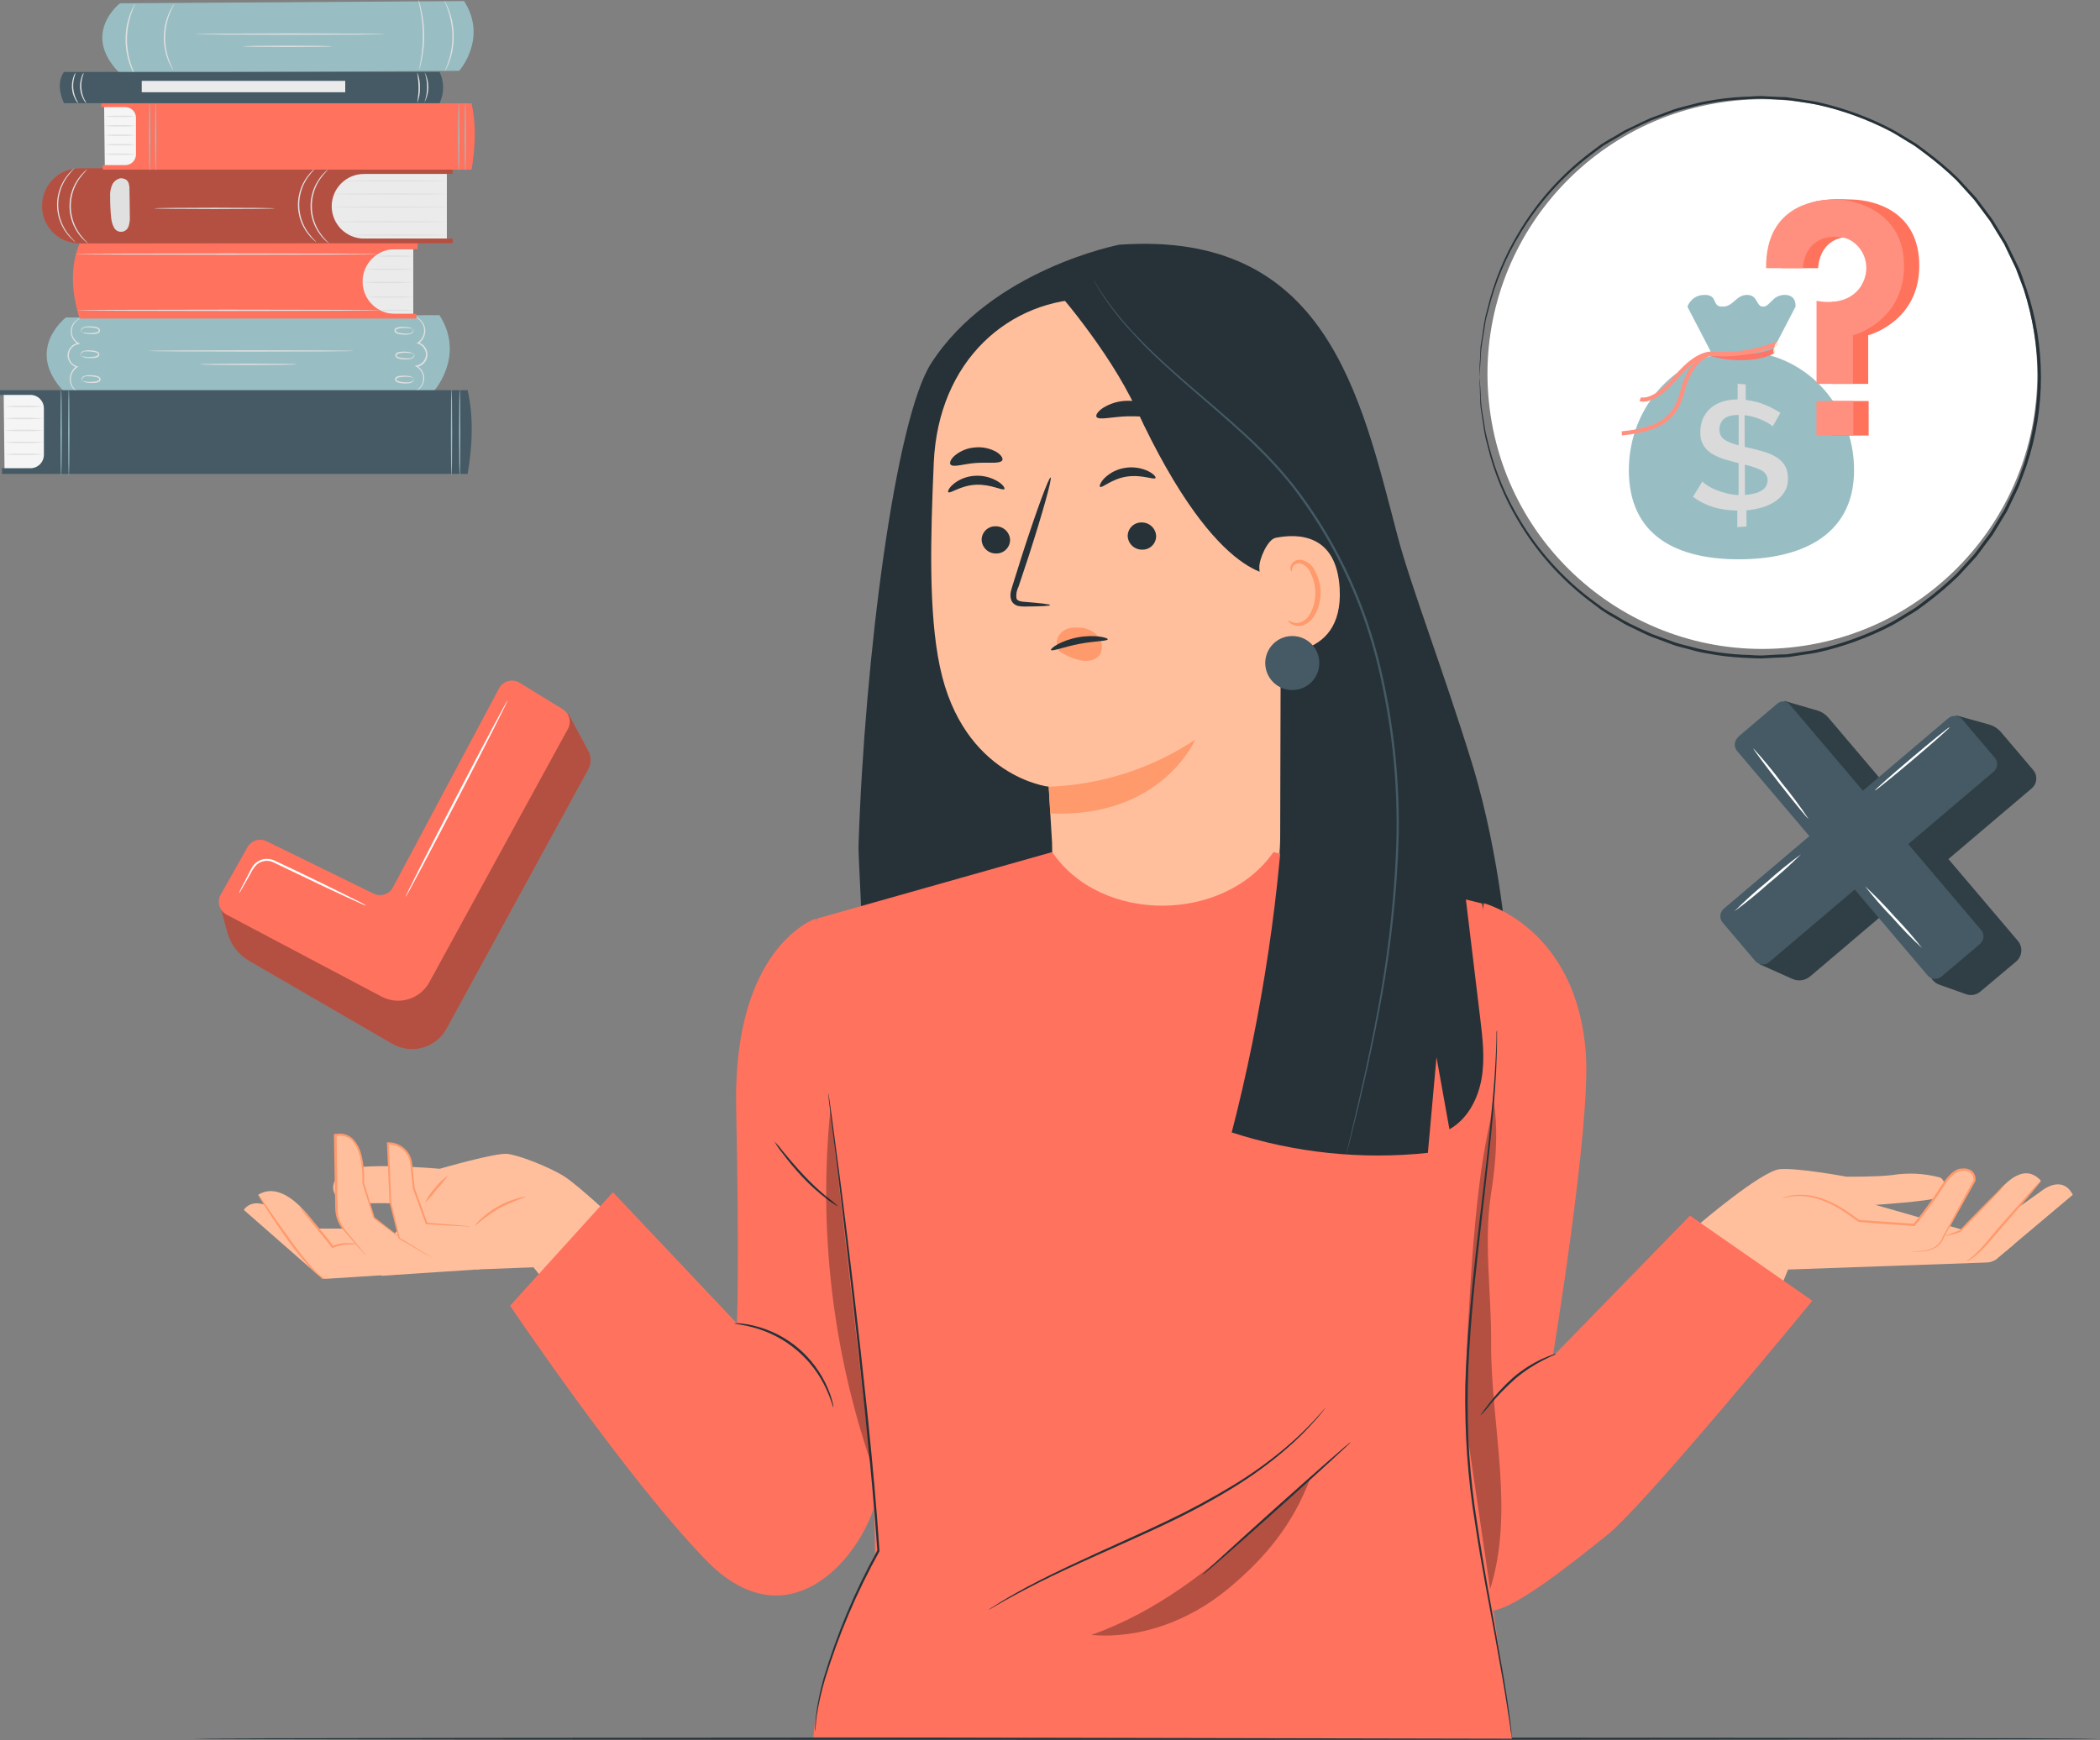<?xml version="1.0" encoding="UTF-8"?> <svg xmlns="http://www.w3.org/2000/svg" width="2098" height="1739" viewBox="0 0 2098 1739" fill="none"><rect x="0" y="0" width="2098" height="1739" fill="#808080" stroke="none"/> <path d="M2097.2 1737.54C2097.2 1738.14 1670.81 1738.66 1144.66 1738.66C618.517 1738.66 192.036 1738.14 192.036 1737.54C192.036 1736.94 618.431 1736.42 1144.66 1736.42C1670.89 1736.42 2097.2 1736.89 2097.2 1737.54Z" fill="#263238"></path> <path d="M1790.67 978.213L1757.55 963.397L1954.77 715.054L1986.94 723.969C1991.75 725.294 1996.05 728.042 1999.26 731.851L2031.31 769.581C2033.52 772.188 2034.6 775.564 2034.33 778.971C2034.05 782.377 2032.44 785.536 2029.84 787.756L1808.46 975.672C1806.04 977.736 1803.09 979.071 1799.94 979.521C1796.79 979.97 1793.58 979.517 1790.67 978.213Z" fill="#455A64"></path> <path d="M2014.34 960.726L1978.5 990.876C1976.54 992.548 1974.18 993.669 1971.64 994.123C1969.1 994.577 1966.49 994.348 1964.08 993.46L1937.11 983.855C1933.75 982.602 1930.97 980.168 1929.27 977.007L1782.58 700.453L1815.66 710.058C1819.92 711.303 1823.72 713.774 1826.59 717.164L2015.89 940.182C2018.4 943.115 2019.65 946.924 2019.35 950.774C2019.06 954.625 2017.26 958.203 2014.34 960.726Z" fill="#455A64"></path> <g opacity="0.3"> <path d="M1790.67 978.214L1757.55 963.398L1954.77 715.055L1986.94 723.97C1991.75 725.295 1996.05 728.043 1999.26 731.852L2031.31 769.582C2033.52 772.189 2034.6 775.565 2034.33 778.972C2034.05 782.378 2032.44 785.537 2029.84 787.757L1808.46 975.673C1806.04 977.737 1803.09 979.072 1799.94 979.522C1796.79 979.971 1793.58 979.518 1790.67 978.214Z" fill="black"></path> <path d="M2014.34 960.726L1978.5 990.876C1976.54 992.548 1974.17 993.669 1971.64 994.123C1969.1 994.577 1966.49 994.348 1964.07 993.46L1937.11 983.855C1933.75 982.602 1930.97 980.168 1929.27 977.007L1782.58 700.453L1815.65 710.058C1819.92 711.303 1823.72 713.774 1826.59 717.164L2015.89 940.182C2018.4 943.115 2019.64 946.924 2019.35 950.774C2019.06 954.625 2017.26 958.203 2014.34 960.726Z" fill="black"></path> </g> <path d="M1992.92 757.238L1960.37 718.882C1956.84 714.729 1950.62 714.22 1946.46 717.744L1722.18 908.088C1718.02 911.613 1717.51 917.837 1721.04 921.99L1753.59 960.346C1757.11 964.499 1763.34 965.009 1767.49 961.484L1991.78 771.14C1995.93 767.615 1996.44 761.391 1992.92 757.238Z" fill="#455A64"></path> <path d="M1736.44 736.422L1775.85 702.979C1777.59 701.501 1779.85 700.775 1782.13 700.962C1784.4 701.148 1786.51 702.231 1787.99 703.973L1979.28 929.377C1980.98 931.371 1981.81 933.957 1981.59 936.564C1981.38 939.171 1980.14 941.586 1978.15 943.279L1939.69 975.913C1937.7 977.606 1935.11 978.437 1932.5 978.224C1929.9 978.01 1927.48 976.77 1925.79 974.775L1735.45 750.488C1733.75 748.494 1732.92 745.908 1733.14 743.301C1733.35 740.694 1734.59 738.279 1736.58 736.586L1736.44 736.422Z" fill="#455A64"></path> <path d="M1799.29 853.697C1788.93 864.036 1778.04 873.84 1766.68 883.071C1755.81 892.878 1744.44 902.122 1732.62 910.765C1742.98 900.417 1753.86 890.598 1765.22 881.348C1776.1 871.559 1787.47 862.329 1799.29 853.697Z" fill="white"></path> <path d="M1947.84 726.683C1948.27 727.157 1931.81 741.714 1911.18 759.201C1890.55 776.687 1873.5 790.427 1873.11 789.953C1872.72 789.479 1889.09 774.964 1909.76 757.478C1930.44 739.991 1947.45 726.209 1947.84 726.683Z" fill="white"></path> <path d="M1806.65 818.165C1806.18 818.552 1793.47 803.09 1778.27 783.709C1763.07 764.327 1751.14 748.219 1751.61 747.831C1761.67 758.825 1771.15 770.325 1780.04 782.287C1789.52 793.777 1798.41 805.753 1806.65 818.165Z" fill="white"></path> <path d="M1920.19 947.375C1909.86 937.864 1900.05 927.8 1890.81 917.226C1881.01 907.16 1871.76 896.563 1863.12 885.483C1873.41 895.028 1883.22 905.091 1892.49 915.633C1902.28 925.718 1911.52 936.314 1920.19 947.375Z" fill="white"></path> <path d="M226.966 931.395L220.118 905.897L404.76 942.679L567.867 713.33L587.765 750.37C589.292 753.187 590.092 756.34 590.092 759.544C590.092 762.748 589.292 765.902 587.765 768.718L446.151 1027.96C443.63 1032.56 440.213 1036.62 436.102 1039.88C431.99 1043.15 427.267 1045.56 422.21 1046.97C417.154 1048.38 411.865 1048.77 406.657 1048.11C401.448 1047.45 396.425 1045.75 391.882 1043.12L248.975 960.295C243.586 957.162 238.868 952.997 235.091 948.038C231.314 943.078 228.553 937.423 226.966 931.395Z" fill="#FF725E"></path> <g opacity="0.3"> <path d="M226.966 931.395L220.118 905.897L404.76 942.679L567.867 713.33L587.765 750.37C589.292 753.187 590.092 756.34 590.092 759.544C590.092 762.748 589.292 765.902 587.765 768.718L446.151 1027.96C443.63 1032.56 440.213 1036.62 436.102 1039.88C431.99 1043.15 427.267 1045.56 422.21 1046.97C417.154 1048.38 411.865 1048.77 406.657 1048.11C401.448 1047.45 396.425 1045.75 391.882 1043.12L248.975 960.295C243.586 957.162 238.868 952.997 235.091 948.038C231.314 943.078 228.553 937.423 226.966 931.395Z" fill="black"></path> </g> <path d="M220.636 893.752L247.253 846.633C249.083 843.38 252.089 840.952 255.653 839.847C259.218 838.741 263.07 839.043 266.419 840.689L373.234 893.02C376.65 894.682 380.578 894.956 384.192 893.783C387.806 892.611 390.825 890.083 392.615 886.731L498.568 687.919C499.507 686.155 500.797 684.601 502.36 683.355C503.922 682.108 505.723 681.194 507.651 680.67C509.58 680.145 511.596 680.021 513.574 680.305C515.553 680.589 517.452 681.274 519.155 682.32L562.226 708.808C565.421 710.769 567.743 713.881 568.713 717.503C569.682 721.125 569.226 724.981 567.437 728.276L428.923 981.572C424.448 989.764 416.925 995.863 407.985 998.547C399.044 1001.23 389.406 1000.29 381.158 995.914L226.493 914.081C224.743 913.163 223.196 911.899 221.947 910.368C220.697 908.836 219.771 907.066 219.224 905.167C218.677 903.267 218.519 901.277 218.762 899.315C219.005 897.353 219.642 895.461 220.636 893.752Z" fill="#FF725E"></path> <path d="M365.955 905.079C363.98 904.496 362.062 903.732 360.227 902.796L345.023 895.905C332.102 889.961 314.616 881.649 295.234 872.346L281.064 865.541L274.345 862.31C272.364 861.218 270.18 860.544 267.928 860.329C265.857 860.149 263.772 860.388 261.796 861.032C259.82 861.675 257.994 862.711 256.428 864.076C253.828 866.764 251.715 869.883 250.183 873.293L241.87 887.808C240.926 889.629 239.815 891.359 238.554 892.976C239.221 891.033 240.072 889.159 241.095 887.377L248.761 872.518L251.346 867.608C252.325 865.746 253.622 864.07 255.179 862.655C256.934 861.107 258.982 859.928 261.202 859.188C263.421 858.448 265.767 858.162 268.1 858.348C270.616 858.552 273.064 859.271 275.293 860.458L282.012 863.645L296.139 870.321C315.52 879.624 333.05 888.196 345.669 894.484L360.744 902.021C362.56 902.899 364.303 903.921 365.955 905.079Z" fill="white"></path> <path d="M405.105 896.509C404.545 896.207 426.985 851.845 455.239 797.447C483.493 743.05 506.923 699.118 507.354 699.42C507.784 699.721 485.474 744.04 457.22 798.481C428.966 852.922 405.622 896.767 405.105 896.509Z" fill="white"></path> <path d="M1795.35 646.278C1945.8 627.138 2052.25 489.654 2033.11 339.199C2013.97 188.745 1876.49 82.293 1726.03 101.433C1575.58 120.574 1469.13 258.058 1488.27 408.512C1507.41 558.967 1644.89 665.419 1795.35 646.278Z" fill="white"></path> <path d="M1478.07 376.805C1478.07 376.805 1478.07 375.253 1478.07 372.226C1478.07 369.199 1478.07 364.465 1478.61 358.954L1479 349.098C1479 345.528 1480.01 341.336 1480.63 337.378C1481.25 333.42 1481.87 328.53 1482.64 323.641C1483.49 318.4 1484.65 313.216 1486.13 308.118C1492.46 281.734 1502.79 256.476 1516.76 233.222C1535.03 202.223 1559.12 175.052 1587.7 153.203L1599.79 144.122C1604.06 141.328 1608.55 138.767 1612.97 136.361C1617.39 133.955 1621.81 130.617 1626.69 128.599L1641.19 121.614L1648.95 118.044L1656.7 115.172L1672.21 109.351C1677.55 107.566 1683.21 106.402 1688.72 104.85C1694.3 103.245 1699.97 101.95 1705.7 100.969C1717.43 98.781 1729.29 97.381 1741.21 96.778C1747.33 96.778 1753.38 95.924 1759.58 96.002L1778.19 96.933C1781.29 96.933 1784.39 96.933 1787.57 97.554L1796.95 98.951C1803.15 99.96 1809.51 100.736 1815.87 101.978C1828.56 104.851 1841.07 108.505 1853.32 112.922C1865.91 117.43 1878.16 122.824 1889.99 129.065C1895.96 132.247 1901.7 135.973 1907.51 139.465C1910.46 141.328 1913.48 142.88 1916.27 144.976L1924.49 151.185C1935.74 159.48 1946.41 168.53 1956.43 178.272L1970.77 193.794L1974.34 197.753L1977.6 202.021L1984.03 210.636L1990.47 219.251L1996.2 228.565L2001.86 237.878L2004.66 242.535L2007.06 247.425C2010.24 254.022 2013.42 260.697 2016.67 267.294C2019.93 273.891 2021.71 281.186 2024.43 288.172C2043.86 345.793 2043.86 408.206 2024.43 465.827C2021.87 472.813 2019.39 479.798 2016.67 486.705L2007.14 506.574L2004.73 511.464L2001.86 516.121L1996.2 525.512L1990.54 534.748L1984.03 543.363L1977.6 552.055L1974.34 556.324L1970.77 560.282L1956.43 575.805C1946.4 585.505 1935.75 594.553 1924.57 602.892L1916.27 609.101C1913.48 611.119 1910.46 612.749 1907.59 614.534C1901.69 618.026 1895.96 621.829 1890.07 625.012C1878.19 631.182 1865.91 636.549 1853.32 641.077C1841.07 645.575 1828.53 649.231 1815.79 652.021C1809.51 653.34 1803.15 654.039 1796.87 655.048L1787.57 656.522C1784.39 656.91 1781.29 656.91 1778.11 657.066L1759.58 657.997C1753.38 657.997 1747.25 657.454 1741.21 657.298C1729.29 656.674 1717.43 655.248 1705.7 653.03C1699.96 652.095 1694.29 650.799 1688.72 649.149C1683.14 647.597 1677.55 646.433 1672.21 644.648L1656.7 638.827L1648.95 636.033L1641.19 632.462L1626.62 625.4C1621.81 623.149 1617.47 620.044 1612.97 617.638C1608.47 615.232 1604.06 612.361 1599.79 609.489L1587.7 600.408C1559.08 578.581 1534.96 551.406 1516.68 520.389C1502.74 497.13 1492.44 471.872 1486.13 445.493C1484.65 440.397 1483.48 435.213 1482.64 429.97C1481.87 425.081 1481.25 420.501 1480.63 416.31C1480.01 412.119 1479.31 408.549 1479 404.513C1478.69 400.477 1479 397.683 1478.61 394.734C1478.61 388.913 1478.22 384.489 1478.07 381.385C1477.91 378.28 1478.07 376.883 1478.07 376.883C1478.07 376.883 1478.07 378.435 1478.46 381.385C1478.84 384.334 1479 389.146 1479.31 394.656C1479.31 397.606 1479.7 400.865 1479.93 404.436C1480.16 408.006 1481.02 412.197 1481.64 416.155C1482.26 420.114 1483.03 424.926 1483.81 429.738C1484.58 434.55 1486.21 439.672 1487.45 445.26C1494.01 471.436 1504.46 496.474 1518.46 519.536C1536.8 550.204 1560.86 577.054 1589.33 598.623L1601.34 607.549C1605.53 610.343 1610.03 612.904 1614.44 615.31C1618.83 618.124 1623.36 620.715 1628.01 623.071L1642.43 629.979L1650.19 633.471L1657.94 636.343L1673.45 642.009C1678.8 643.794 1684.38 644.958 1689.88 646.433C1695.41 648.028 1701.03 649.298 1706.71 650.236C1718.31 652.402 1730.04 653.777 1741.83 654.349C1747.87 654.349 1753.92 655.125 1759.97 655.048L1778.42 654.039C1781.45 654.039 1784.62 654.039 1787.65 653.496L1796.95 652.021C1803.15 651.012 1809.43 650.313 1815.64 648.994C1828.24 646.194 1840.65 642.564 1852.77 638.128C1865.2 633.638 1877.29 628.296 1888.98 622.14C1894.87 618.958 1900.53 615.232 1906.35 611.817C1909.14 609.955 1912.24 608.402 1914.88 606.384L1923.09 600.253C1934.18 591.991 1944.72 583.021 1954.65 573.399L1968.76 557.876L1972.33 553.996L1975.5 549.727L1981.86 541.19L1988.3 532.652L1993.88 523.494L1999.46 514.258L2002.25 509.679L2004.66 504.789C2007.76 498.27 2010.94 491.75 2014.04 485.153C2017.14 478.556 2019.08 471.416 2021.79 464.586C2030.89 436.174 2035.7 406.562 2036.06 376.728C2035.71 346.912 2030.87 317.32 2021.71 288.948L2013.96 268.38C2010.78 261.783 2007.68 255.264 2004.5 248.744L2002.17 243.855L1999.38 239.275L1993.72 230.039L1988.14 220.881L1981.78 212.344L1975.43 203.806L1972.25 199.615L1968.68 195.657L1954.57 180.134C1944.64 170.537 1934.1 161.593 1923.02 153.358L1914.8 147.227C1912.08 145.131 1909.06 143.579 1906.27 141.794C1900.45 138.301 1894.79 134.653 1888.9 131.394C1865.71 119.337 1841.06 110.336 1815.56 104.617C1809.36 103.298 1803.08 102.599 1796.87 101.513L1787.65 100.116C1784.55 99.728 1781.45 99.728 1778.34 99.495L1759.89 98.563C1753.84 98.563 1747.8 99.029 1741.83 99.262C1730.01 99.791 1718.25 101.166 1706.63 103.375C1700.94 104.247 1695.32 105.518 1689.8 107.178C1684.3 108.653 1678.72 109.817 1673.37 111.525L1657.86 117.268L1650.11 120.062L1642.36 123.555L1627.94 130.462C1623.13 132.713 1618.86 135.817 1614.37 138.223C1609.87 140.629 1605.53 143.424 1601.26 145.985L1589.25 154.988C1560.78 176.562 1536.73 203.412 1518.38 234.075C1504.4 257.117 1493.95 282.128 1487.37 308.273C1486.13 313.706 1484.35 318.673 1483.73 323.796C1483.11 328.918 1482.26 333.187 1481.56 337.456C1480.86 341.725 1480.24 345.217 1479.85 349.098C1479.46 352.978 1479.39 356.005 1479.23 358.877L1478.38 372.149C1478.3 375.253 1478.07 376.805 1478.07 376.805Z" fill="#263238"></path> <path d="M615.286 1219.75C615.286 1219.75 578.504 1185.29 564.334 1176.03C550.164 1166.77 518.465 1154.24 506.62 1153.08C494.776 1151.91 439.345 1167.98 439.345 1167.98C439.345 1167.98 357.511 1160.74 343.772 1170.31C330.032 1179.87 331.152 1189.77 336.924 1197.05C342.695 1204.33 364.79 1202.01 389.254 1202.39C413.718 1202.78 420.221 1205.06 420.221 1205.06L384.688 1242.92L477.031 1268.55L533.022 1266.44L553.265 1291.94L615.286 1219.75Z" fill="#FFBF9D"></path> <path d="M334.9 1134.26L337.14 1215.75L341.059 1225.87L381.287 1274.92L479.401 1268.42L401.229 1237.97L373.448 1216.87L362.681 1182.02C362.681 1182.02 365.954 1128.27 334.9 1134.26Z" fill="#FFBF9D"></path> <path d="M341.705 1227.76H317.672C317.672 1227.76 286.489 1176.47 257.976 1193.91L264.523 1204.03C264.523 1204.03 251.602 1198.22 243.505 1209.03L322.151 1277.94H325.769L409.541 1272.56L341.705 1227.76Z" fill="#FFBF9D"></path> <path d="M355.961 1243.35C353.714 1243.57 351.456 1243.65 349.199 1243.61C343.513 1243.67 337.888 1244.79 332.617 1246.93L331.842 1247.32L331.325 1246.58C328.87 1243.14 325.898 1239.48 322.711 1235.64C316.38 1227.76 310.608 1220.66 305.784 1214.71C303.316 1211.93 301.083 1208.95 299.108 1205.8C302.051 1208.13 304.723 1210.79 307.076 1213.72C311.685 1218.85 317.93 1226.04 324.563 1234.27C327.664 1238.14 330.593 1241.8 333.177 1245.46L331.842 1245.12C337.392 1242.91 343.37 1241.98 349.328 1242.41C351.58 1242.28 353.833 1242.61 355.961 1243.35Z" fill="#FF9A6C"></path> <path d="M525.916 1195.93C516.426 1199.16 507.184 1203.07 498.265 1207.65C489.762 1212.96 481.671 1218.91 474.06 1225.44C475.638 1222.91 477.599 1220.64 479.874 1218.72C485.051 1213.7 490.839 1209.36 497.102 1205.8C503.381 1202.22 510.08 1199.45 517.044 1197.53C519.894 1196.51 522.891 1195.98 525.916 1195.93Z" fill="#FF9A6C"></path> <path d="M447.529 1174.83C444.136 1179.69 440.378 1184.28 436.287 1188.57C432.771 1193.36 428.883 1197.87 424.658 1202.05C427.078 1196.55 430.429 1191.51 434.564 1187.15C438.148 1182.33 442.533 1178.16 447.529 1174.83Z" fill="#FF9A6C"></path> <path d="M365.609 1254.72C364.936 1254.16 364.316 1253.54 363.757 1252.87L358.674 1247.23L350.792 1238.19L345.882 1232.54C343.944 1230.46 342.159 1228.25 340.542 1225.91C336.906 1220.37 334.947 1213.89 334.9 1207.26C334.9 1200.33 334.598 1192.92 334.469 1185.12C334.21 1169.49 333.909 1152.3 333.607 1134.26V1133.27H334.512L337.139 1132.92C340.033 1132.58 342.968 1132.91 345.716 1133.88C348.464 1134.85 350.952 1136.44 352.989 1138.52C356.638 1142.6 359.291 1147.46 360.742 1152.73C363.268 1162.31 364.256 1172.22 363.67 1182.11V1181.76C367.676 1194.94 371.208 1206.74 374.223 1216.65L373.921 1216.26L394.121 1232.07L399.505 1236.38C400.151 1236.84 400.743 1237.38 401.271 1237.97C401.271 1237.97 400.539 1237.63 399.246 1236.72L393.647 1232.72L373.017 1217.47V1217.21C369.916 1207.35 366.212 1195.68 362.034 1182.45V1182.11C362.514 1172.46 361.482 1162.8 358.976 1153.47C357.702 1148.51 355.283 1143.92 351.912 1140.07C350.099 1138.23 347.886 1136.82 345.443 1135.97C343.001 1135.12 340.395 1134.84 337.828 1135.16L335.459 1135.46L336.364 1134.34C336.622 1152.39 336.838 1169.57 337.01 1185.21C337.182 1200.84 335.244 1215.36 342.308 1225.22C343.716 1227.46 345.27 1229.6 346.959 1231.64L351.74 1237.41C354.669 1240.94 357.21 1244.04 359.32 1246.67L364.058 1252.57C364.661 1253.22 365.182 1253.95 365.609 1254.72Z" fill="#FF9A6C"></path> <path d="M325.941 1277.98C324.412 1278.13 322.883 1277.71 321.634 1276.82C318.256 1274.77 315.158 1272.3 312.417 1269.45C303.455 1260.16 295.219 1250.2 287.781 1239.65C278.909 1227.33 271.458 1216.05 265.988 1207.73C263.36 1203.43 261.293 1200.15 259.915 1197.74C259.078 1196.57 258.424 1195.28 257.977 1193.91C259 1194.92 259.896 1196.04 260.647 1197.27L267.323 1206.83C272.965 1214.97 280.675 1226.17 289.547 1238.31C296.94 1248.82 304.935 1258.88 313.494 1268.46C316.076 1271.34 318.965 1273.92 322.108 1276.17C323.33 1276.89 324.612 1277.49 325.941 1277.98Z" fill="#FF9A6C"></path> <path d="M469.064 1225.39L425.779 1222.46L412.858 1187.02L410.489 1163.16C409.983 1157.51 407.382 1152.26 403.197 1148.43C399.012 1144.6 393.547 1142.48 387.877 1142.48H387.446L389.858 1200.93L398.774 1237.24L433.962 1258H477.032L469.064 1225.39Z" fill="#FFBF9D"></path> <path d="M469.064 1225.39L425.779 1222.46L412.858 1187.02L410.489 1163.16C409.983 1157.51 407.382 1152.26 403.197 1148.43C399.012 1144.6 393.547 1142.48 387.877 1142.48H387.446L389.858 1200.93L398.774 1237.24L433.962 1258" fill="#FFBF9D"></path> <path d="M433.961 1258C433.078 1257.66 432.228 1257.24 431.42 1256.75L424.357 1252.83L398.514 1237.93H398.213V1237.63C395.586 1227.2 392.528 1214.88 389.125 1201.36V1201.15C388.35 1183.57 387.488 1163.72 386.584 1142.7V1141.58H387.704C388.091 1141.58 388.565 1141.58 388.996 1141.58C394.202 1141.76 399.203 1143.66 403.227 1146.96C407.251 1150.27 410.075 1154.81 411.263 1159.88C411.771 1162.22 412.103 1164.6 412.254 1166.99L412.9 1173.88C413.374 1178.19 413.761 1182.84 414.192 1187.1V1186.85C418.93 1200.07 423.194 1212.04 427.113 1222.42L426.381 1221.86L458.037 1224.36L466.651 1225.18C467.654 1225.22 468.649 1225.37 469.623 1225.61C468.621 1225.71 467.611 1225.71 466.608 1225.61L457.994 1225.22L426.338 1223.46H425.347V1222.98C421.514 1212.64 417.121 1200.71 412.426 1187.58V1187.32C411.995 1183.01 411.522 1178.71 411.048 1174.1C410.833 1171.81 410.574 1169.53 410.359 1167.21C410.203 1164.92 409.886 1162.64 409.411 1160.4C408.328 1155.8 405.764 1151.69 402.114 1148.7C398.464 1145.7 393.931 1143.99 389.211 1143.82H387.445L388.522 1142.66C389.34 1163.63 390.159 1183.53 390.848 1201.1C394.121 1214.67 397.05 1226.94 399.462 1237.45L399.074 1236.94L424.658 1252.44L431.549 1256.75C432.404 1257.06 433.215 1257.48 433.961 1258Z" fill="#FF9A6C"></path> <path d="M1396.24 535.71C1359.15 394.31 1324.91 229.911 1118.13 244.555C1118.13 244.555 990.73 269.062 930.259 363.084C894.64 418.387 863.802 656.823 857.686 845.126C857.427 852.793 860.615 906.243 860.399 913.737L1407.65 959.305H1506.41C1506.41 959.305 1500.25 859.425 1470.53 762.518C1441.46 668.323 1409.37 585.585 1396.24 535.71Z" fill="#263238"></path> <path d="M1090.65 298.436L1103.57 286.075L1243.34 342.411C1253.09 342.956 1262.29 347.136 1269.11 354.129C1275.94 361.121 1279.9 370.417 1280.2 380.184L1278.96 835.608C1278.96 866.489 1272.97 893.236 1254.32 917.829L1234.68 943.671C1189.93 1002.76 1097.85 997.896 1062.4 932.817C1060.26 929.109 1058.61 925.143 1057.49 921.016C1056.6 917.67 1055.89 914.276 1055.38 910.852C1051.07 874.199 1051.07 842.413 1051.07 842.413C1048.57 802.185 1047.75 785.69 1047.75 786.077C1047.75 786.465 962.131 776.214 939.002 666.342C927.503 611.686 929.656 536.485 932.886 462.491C937.279 360.199 1008.35 298.307 1090.65 298.436Z" fill="#FFBF9D"></path> <path d="M1126.62 535.667C1126.77 539.368 1128.37 542.862 1131.06 545.405C1133.76 547.947 1137.34 549.336 1141.04 549.277C1142.86 549.335 1144.67 549.028 1146.36 548.374C1148.05 547.721 1149.6 546.735 1150.9 545.474C1152.21 544.213 1153.25 542.703 1153.96 541.033C1154.67 539.363 1155.04 537.568 1155.04 535.753C1154.89 532.055 1153.3 528.563 1150.61 526.015C1147.93 523.467 1144.36 522.063 1140.66 522.1C1138.84 522.042 1137.02 522.35 1135.33 523.005C1133.63 523.661 1132.08 524.65 1130.77 525.915C1129.46 527.18 1128.42 528.695 1127.7 530.37C1126.99 532.045 1126.62 533.846 1126.62 535.667Z" fill="#263238"></path> <path d="M980.695 539.457C980.83 543.162 982.412 546.667 985.101 549.22C987.791 551.772 991.373 553.169 995.081 553.11C996.895 553.162 998.702 552.851 1000.39 552.196C1002.09 551.541 1003.63 550.555 1004.94 549.296C1006.25 548.037 1007.29 546.529 1008.01 544.862C1008.73 543.195 1009.11 541.401 1009.12 539.586C1008.98 535.877 1007.38 532.372 1004.69 529.82C1001.99 527.269 998.405 525.874 994.693 525.933C992.879 525.875 991.072 526.182 989.379 526.835C987.686 527.488 986.141 528.475 984.836 529.736C983.53 530.997 982.491 532.507 981.78 534.177C981.069 535.846 980.7 537.642 980.695 539.457Z" fill="#263238"></path> <path d="M947.444 491.864C949.296 493.63 959.633 485.102 974.923 484.413C990.213 483.724 1001.8 490.744 1003.39 488.72C1004.17 487.859 1002.19 484.413 997.147 481.269C990.286 477.029 982.287 474.999 974.234 475.454C966.285 475.809 958.66 478.708 952.484 483.724C947.961 487.643 946.497 491.089 947.444 491.864Z" fill="#263238"></path> <path d="M1099.05 486.524C1101.08 488.075 1110.55 478.556 1125.67 476.273C1140.79 473.991 1153.06 479.848 1154.4 477.738C1155.09 476.79 1152.8 473.732 1147.42 470.976C1140.17 467.464 1132.03 466.262 1124.08 467.53C1116.19 468.721 1108.89 472.386 1103.23 477.996C1099.18 482.217 1098.1 485.964 1099.05 486.524Z" fill="#263238"></path> <path d="M1049.18 604.708C1049.18 603.846 1039.61 602.683 1024.11 601.477C1020.19 601.262 1016.44 600.702 1015.5 598.075C1014.95 594.054 1015.65 589.963 1017.52 586.36C1020.71 576.712 1024.07 566.633 1027.55 556.21C1041.47 513.14 1051.33 477.737 1049.61 477.177C1047.88 476.617 1035.18 511.159 1021.27 554.272C1017.91 564.911 1014.72 575.032 1011.7 584.723C1010.46 589.245 1008.17 594.414 1010.46 600.142C1011.08 601.49 1012.01 602.676 1013.17 603.609C1014.33 604.542 1015.68 605.198 1017.13 605.526C1019.32 605.999 1021.57 606.202 1023.81 606.129C1039.53 606 1049.13 605.612 1049.18 604.708Z" fill="#263238"></path> <path d="M1047.67 786.163C1099.9 784.362 1150.6 768.078 1194.11 739.13C1194.11 739.13 1160.69 817.69 1049.31 812.909L1047.67 786.163Z" fill="#FF9A6C"></path> <path d="M1096.94 635.805C1094.71 633.238 1091.97 631.15 1088.91 629.67C1085.84 628.189 1082.51 627.346 1079.11 627.191C1069.51 626.631 1062.74 627.837 1057.58 635.418C1056.57 637.29 1055.95 639.348 1055.77 641.466C1055.58 643.584 1055.83 645.717 1056.5 647.736C1057.62 649.501 1056.8 649.545 1058.52 650.794C1064.77 655.171 1071.83 658.26 1079.28 659.881C1086.69 661.561 1095.22 659.881 1099.05 653.808C1100.57 650.947 1101.17 647.694 1100.8 644.479C1100.42 641.264 1099.08 638.239 1096.94 635.805Z" fill="#FF9A6C"></path> <path d="M1095.39 416.449C1097.37 420.325 1110.51 416.449 1126.7 416.018C1142.9 415.587 1156.38 418.602 1157.93 414.597C1158.62 412.702 1155.77 409.17 1150 405.983C1142.56 402.106 1134.23 400.221 1125.84 400.513C1117.55 400.682 1109.45 403.045 1102.37 407.361C1096.94 410.893 1094.53 414.554 1095.39 416.449Z" fill="#263238"></path> <path d="M949.64 464.214C952.483 467.53 962.863 463.395 975.483 462.62C988.102 461.845 998.956 463.74 1001.32 459.993C1002.32 458.184 1000.46 454.781 995.596 451.723C989.135 448.025 981.688 446.415 974.277 447.115C966.843 447.598 959.749 450.4 953.991 455.126C949.641 458.916 948.348 462.577 949.64 464.214Z" fill="#263238"></path> <path d="M1277.4 574.559C1277.4 574.559 1218.57 588.773 1135.27 408.955C1106.85 347.752 1051.67 286.075 1051.67 286.075L1103.36 278.624C1103.36 278.624 1257.76 322.125 1260.35 324.063C1262.93 326.001 1299.33 403.915 1299.33 403.915L1277.4 574.559Z" fill="#263238"></path> <path d="M1258.11 567.367C1257.72 559.097 1266.29 539.156 1274.35 537.476C1295.88 533.169 1335.25 532.781 1338.39 588.04C1342.7 663.543 1265.99 652.258 1265.73 650.105C1265.48 647.951 1259.49 595.836 1258.11 567.367Z" fill="#FFBF9D"></path> <path d="M1287.18 620.042C1287.48 619.783 1288.52 620.903 1290.8 621.808C1294.01 622.961 1297.55 622.822 1300.66 621.42C1308.46 618.061 1314.45 605.01 1314.06 591.271C1313.86 584.783 1312.25 578.416 1309.32 572.622C1308.48 570.305 1307.08 568.229 1305.26 566.571C1303.44 564.913 1301.24 563.722 1298.85 563.103C1297.32 562.786 1295.72 563.017 1294.33 563.757C1292.95 564.496 1291.87 565.697 1291.27 567.152C1290.37 569.305 1290.97 570.813 1290.54 570.942C1290.11 571.071 1288.86 569.779 1289.29 566.635C1289.6 564.734 1290.56 563 1292.01 561.725C1292.98 560.882 1294.12 560.243 1295.35 559.844C1296.57 559.444 1297.87 559.293 1299.16 559.399C1302.29 559.827 1305.27 561.054 1307.79 562.962C1310.32 564.87 1312.31 567.395 1313.58 570.296C1317.15 576.664 1319.12 583.803 1319.31 591.099C1319.7 606.345 1312.72 621.032 1302.08 624.78C1300.09 625.484 1297.97 625.733 1295.86 625.509C1293.76 625.286 1291.74 624.595 1289.94 623.487C1287.4 622.023 1286.75 620.343 1287.18 620.042Z" fill="#FF9A6C"></path> <path d="M1106.68 638.863C1106.46 640.801 1093.54 640.499 1078.25 643.471C1062.96 646.443 1050.99 651.224 1050.04 649.544C1049.09 647.865 1060.42 639.94 1077 636.882C1093.58 633.824 1107.02 637.269 1106.68 638.863Z" fill="#263238"></path> <path d="M1696.74 1223.97C1696.74 1223.97 1759.96 1169.83 1778.31 1168.37C1796.66 1166.9 1844.81 1175.91 1844.81 1175.91C1844.81 1175.91 1875.26 1176.16 1890.38 1174.27C1906.16 1171.76 1922.3 1172.55 1937.76 1176.59C1942.32 1177.97 1948.05 1189.3 1934.61 1197.05C1928.93 1200.33 1873.63 1204.07 1873.63 1204.07L2011.97 1243.57L1994.01 1258.38C1991.58 1260.4 1988.55 1261.54 1985.39 1261.62L1786.37 1268.68L1777.23 1290.95L1696.74 1223.97Z" fill="#FFBF9D"></path> <path d="M1847.74 1224.01H1912.35C1912.35 1224.01 1935 1193.87 1943.18 1181.42C1950.38 1170.44 1958.99 1167.21 1966.53 1169.79C1968.49 1170.51 1970.13 1171.91 1971.14 1173.75C1971.86 1175.07 1972.23 1176.55 1972.23 1178.06C1972.23 1179.56 1971.86 1181.04 1971.14 1182.37L1942.71 1235.39L1957.61 1230.39C1957.61 1230.39 1987.42 1201.19 1993.23 1194.43C1999.05 1187.66 2020.24 1159.24 2039.02 1179.95L2013.17 1208.9L2039.02 1190.55C2039.02 1190.55 2059.77 1172.72 2070.84 1193.95L1993.32 1259.25" fill="#FFBF9D"></path> <path d="M1780.46 1197.18C1781.29 1196.78 1782.16 1196.48 1783.05 1196.28C1785.55 1195.44 1788.14 1194.84 1790.76 1194.51C1800.52 1193.21 1810.46 1194.24 1819.74 1197.53C1826.23 1199.77 1832.48 1202.65 1838.39 1206.14C1841.58 1208.04 1844.81 1210.1 1848.08 1212.39L1853 1215.88C1854.55 1216.99 1856.48 1218.46 1857.73 1219.15C1874.1 1220.4 1892.83 1221.52 1912.43 1222.9L1911.48 1223.28C1917.56 1216.09 1923.5 1208.25 1929.27 1200.11C1931.56 1196.92 1933.58 1193.69 1935.78 1190.51C1937.97 1187.32 1939.82 1184 1942.15 1180.99C1944.37 1177.86 1946.91 1174.97 1949.73 1172.37C1951.17 1171.12 1952.74 1170.04 1954.43 1169.14C1956.23 1168.11 1958.3 1167.64 1960.37 1167.81H1959.98C1961.76 1167.51 1963.58 1167.57 1965.34 1167.99C1967.09 1168.42 1968.74 1169.19 1970.19 1170.26C1971.48 1171.49 1972.46 1173 1973.05 1174.68C1973.64 1176.36 1973.82 1178.15 1973.59 1179.91V1180.13C1961.27 1202.18 1950.55 1221.39 1942.28 1236.12C1941.38 1238.84 1939.89 1241.33 1937.91 1243.42C1935.94 1245.5 1933.54 1247.13 1930.87 1248.18C1927.01 1249.78 1922.89 1250.66 1918.72 1250.76C1916.15 1250.9 1913.58 1250.9 1911.01 1250.76C1910.11 1250.79 1909.22 1250.7 1908.34 1250.5H1911.01C1912.73 1250.5 1915.32 1250.5 1918.68 1250.2C1922.73 1249.96 1926.71 1249.01 1930.44 1247.4C1932.89 1246.36 1935.1 1244.8 1936.91 1242.83C1938.71 1240.86 1940.07 1238.53 1940.9 1235.99L1971.57 1179.44V1179.83C1971.75 1178.4 1971.6 1176.96 1971.13 1175.61C1970.66 1174.26 1969.88 1173.03 1968.85 1172.03C1966.34 1170.29 1963.25 1169.61 1960.24 1170.13H1959.9C1958.38 1170.11 1956.89 1170.51 1955.59 1171.3C1954.02 1172.08 1952.57 1173.08 1951.28 1174.27C1948.56 1176.69 1946.12 1179.4 1944 1182.37C1939.7 1188.4 1935.82 1195.29 1931.08 1201.49C1925.27 1209.72 1919.28 1217.51 1913.12 1224.79L1912.78 1225.22H1912.22C1892.49 1223.76 1874.14 1222.64 1857.26 1221.13C1855.33 1220.11 1853.51 1218.9 1851.83 1217.51L1846.97 1214.02C1843.78 1211.74 1840.59 1209.72 1837.49 1207.78C1831.71 1204.3 1825.59 1201.42 1819.23 1199.16C1810.15 1195.8 1800.43 1194.56 1790.8 1195.55C1788.22 1195.81 1785.65 1196.27 1783.14 1196.92C1782.25 1197.07 1781.36 1197.16 1780.46 1197.18Z" fill="#FF9A6C"></path> <path d="M2039.14 1179.95C2038.48 1181.24 2037.64 1182.43 2036.65 1183.48C2034.88 1185.68 2032.34 1188.83 2029.11 1192.62C2022.74 1200.28 2013.78 1210.75 2003.74 1222.2C1993.71 1233.66 1985.09 1244.52 1977.64 1251.32C1974.78 1254.08 1971.67 1256.56 1968.34 1258.73C1967.16 1259.6 1965.81 1260.22 1964.38 1260.54C1965.48 1259.61 1966.64 1258.76 1967.86 1258C1970.92 1255.59 1973.79 1252.97 1976.48 1250.16C1983.5 1243.18 1991.68 1232.11 2001.93 1220.78C2012.18 1209.46 2021.14 1198.99 2027.77 1191.58L2035.79 1182.97C2036.77 1181.82 2037.9 1180.81 2039.14 1179.95Z" fill="#FF9A6C"></path> <path d="M2003.7 1182.97C2001.41 1186.31 1998.79 1189.4 1995.86 1192.19C1990.82 1197.7 1983.71 1205.11 1975.79 1213.38C1969.29 1220.1 1963.21 1226.3 1958.56 1230.99C1953.43 1233.07 1948.06 1234.51 1942.58 1235.3C1943.96 1234.61 1945.4 1234.05 1946.89 1233.62L1958.17 1229.31L1957.83 1229.53C1962.48 1224.53 1968.42 1218.29 1975.06 1211.61C1982.98 1203.43 1990.26 1196.11 1995.6 1190.89C1998.07 1188.03 2000.78 1185.38 2003.7 1182.97Z" fill="#FF9A6C"></path> <path d="M1482.38 902.582C1482.38 902.582 1575.24 926.529 1584.32 1052.72C1589.53 1124.65 1551.25 1355.64 1551.25 1355.64L1688.38 1214.8L1810.61 1299.82C1810.61 1299.82 1644.23 1502.98 1605.99 1533.69C1567.74 1564.4 1506.41 1613.41 1486.6 1609.41C1466.78 1605.4 1466.7 1513.75 1466.7 1513.75V1007.67L1482.38 902.582Z" fill="#FF725E"></path> <path d="M814.788 918.044C814.788 918.044 732.18 945.221 735.453 1106.73C738.726 1268.25 736.185 1322.47 736.185 1322.47L612.358 1191.41L509.593 1304.86C509.593 1304.86 624.676 1475.85 705.175 1558.97C781.064 1637.23 848.512 1569.27 870.435 1514.22C888.18 1469.64 902.479 1300.12 902.479 1300.12L814.788 918.044Z" fill="#FF725E"></path> <g opacity="0.3"> <path d="M1489.57 1193.31C1497.06 1145.93 1499.04 1094.63 1477.47 1051.17C1424.53 1182.02 1426.9 1332.29 1445.85 1470.94L1487.8 1590.89C1514.25 1510.52 1489.14 1424.89 1489.7 1341.08C1490.04 1293.31 1482.12 1240.55 1489.57 1193.31Z" fill="black"></path> </g> <path d="M797.604 1020.81C797.604 1020.81 852.82 1392.25 863.501 1424.76C874.182 1457.28 874.182 1553.16 874.182 1553.16C874.182 1553.16 816.253 1661.09 812.678 1736.08L1510.72 1737.54L1465.36 1429.29C1463.92 1409.83 1463.58 1390.3 1464.33 1370.8C1467.26 1316.49 1471.44 1200.07 1487.03 1128.48C1505.12 1045.27 1480.74 902.883 1480.74 902.883L1272.24 851.5C1222.88 922.437 1099.96 923.384 1051.2 851.5L815.865 918.044L797.604 1020.81Z" fill="#FF725E"></path> <path d="M1479.06 1414.56C1479.57 1413.35 1480.26 1412.23 1481.13 1411.24C1482.59 1409.22 1484.79 1406.29 1487.55 1402.63C1494.71 1393.29 1502.73 1384.64 1511.49 1376.79C1520.41 1369.12 1530.36 1362.72 1541.04 1357.79C1545.35 1355.98 1548.53 1354.6 1550.9 1353.83C1552.11 1353.31 1553.39 1352.94 1554.69 1352.75C1555.17 1353.66 1533.54 1360.59 1512.96 1378.59C1504.33 1386.36 1496.24 1394.71 1488.75 1403.57C1485.79 1407.46 1482.55 1411.13 1479.06 1414.56Z" fill="#263238"></path> <path d="M832.662 1406.68C832.231 1406.68 830.637 1399.14 825.34 1387.81C818.512 1373.02 808.539 1359.89 796.116 1349.35C783.693 1338.81 769.12 1331.11 753.413 1326.78C741.353 1323.42 733.514 1323.08 733.6 1322.47C735.417 1322.25 737.254 1322.25 739.07 1322.47C744.04 1322.9 748.967 1323.74 753.8 1324.97C769.93 1328.94 784.922 1336.59 797.603 1347.33C810.218 1358.11 820.206 1371.63 826.804 1386.86C828.792 1391.44 830.419 1396.16 831.671 1400.99C832.252 1402.83 832.585 1404.75 832.662 1406.68Z" fill="#263238"></path> <path d="M837.141 1205.41C835.99 1205.02 834.913 1204.43 833.954 1203.69C832.016 1202.48 829.259 1200.58 825.943 1198.09C817.365 1191.58 809.341 1184.38 801.953 1176.55C794.61 1168.73 787.722 1160.49 781.322 1151.87C778.465 1148.44 775.954 1144.73 773.828 1140.8C776.935 1143.95 779.814 1147.32 782.442 1150.88C787.697 1157.21 794.933 1165.91 803.503 1175C810.839 1182.74 818.634 1190.03 826.848 1196.84C830.435 1199.5 833.872 1202.36 837.141 1205.41Z" fill="#263238"></path> <path d="M1324.4 1406.46C1324.4 1406.46 1324.39 1406.76 1323.84 1407.32L1322.03 1409.69C1320.3 1411.71 1318.02 1414.9 1314.66 1418.61C1305.34 1429.26 1295.26 1439.24 1284.51 1448.45C1268.5 1462.19 1251.43 1474.67 1233.47 1485.75C1211.55 1499.23 1188.91 1511.49 1165.64 1522.49C1140.92 1534.25 1117.06 1544.72 1095.43 1554.45C1073.81 1564.18 1054.47 1573.1 1038.5 1581.15C1022.52 1589.21 1009.77 1596.1 1001.07 1601.09C996.76 1603.51 993.401 1605.4 991.118 1606.87L988.491 1608.33C987.888 1608.63 987.586 1608.8 987.543 1608.76C987.78 1608.52 988.057 1608.31 988.361 1608.16L990.859 1606.48C993.099 1605.06 996.329 1602.9 1000.64 1600.32C1009.25 1595.11 1021.83 1587.91 1037.76 1579.73C1053.7 1571.55 1073.04 1562.5 1094.62 1552.55C1116.19 1542.6 1140.01 1532.22 1164.65 1520.47C1187.85 1509.49 1210.46 1497.32 1232.4 1483.99C1250.29 1473.09 1267.33 1460.87 1283.39 1447.42C1294.23 1438.36 1304.46 1428.59 1314.02 1418.18C1317.46 1414.6 1319.87 1411.5 1321.64 1409.56L1323.66 1407.36L1324.4 1406.46Z" fill="#263238"></path> <path d="M814.271 1730.26V1729.36C814.271 1728.63 814.271 1727.76 814.271 1726.64C814.271 1724.15 814.659 1720.66 814.918 1716.14C816.578 1703.04 819.212 1690.08 822.799 1677.37C836.034 1632.84 854.057 1589.88 876.551 1549.24V1549.8C873.751 1509.4 869.574 1464.26 864.75 1416.8C855.533 1327.13 845.885 1246.15 838.908 1187.49C835.376 1158.29 832.49 1134.6 830.294 1118.11C829.346 1110.01 828.614 1103.63 828.054 1099.2L827.537 1094.29C827.48 1093.73 827.48 1093.17 827.537 1092.61C827.713 1093.14 827.828 1093.69 827.882 1094.25C828.054 1095.45 828.312 1097.09 828.657 1099.16C829.26 1103.46 830.164 1109.88 831.284 1117.98C833.481 1134.47 836.582 1158.12 840.458 1187.32C847.909 1245.9 857.686 1326.87 867.032 1416.54C871.856 1463.92 875.991 1509.23 878.618 1549.67V1549.97V1550.23C856.108 1590.71 837.905 1633.44 824.307 1677.72C820.547 1690.35 817.669 1703.23 815.693 1716.26C815.305 1720.57 814.961 1724.23 814.745 1726.69C814.745 1727.81 814.745 1728.71 814.444 1729.4C814.428 1729.7 814.37 1729.99 814.271 1730.26Z" fill="#263238"></path> <path d="M1495.6 1029.47C1495.66 1030.08 1495.66 1030.7 1495.6 1031.32C1495.6 1032.65 1495.6 1034.42 1495.6 1036.75C1495.6 1041.48 1495.6 1048.5 1495.21 1057.51C1494.74 1075.55 1492.88 1101.61 1489.65 1133.74C1486.42 1165.87 1481.86 1203.99 1477.12 1246.37C1472.38 1288.75 1467.73 1335.39 1466.27 1384.58C1465.24 1430.79 1468.43 1476.99 1475.79 1522.62C1481.99 1564.83 1489.31 1602.52 1494.95 1634.3C1500.59 1666.09 1504.99 1691.8 1507.4 1709.67C1508.69 1718.63 1509.42 1725.61 1509.94 1730.31C1509.94 1732.59 1510.33 1734.61 1510.46 1735.69C1510.52 1736.31 1510.52 1736.93 1510.46 1737.54C1510.28 1736.95 1510.16 1736.35 1510.11 1735.73C1510.11 1734.4 1509.68 1732.63 1509.34 1730.39C1508.69 1725.65 1507.83 1718.72 1506.37 1709.8C1503.74 1691.97 1499.26 1666.26 1493.44 1634.56C1487.63 1602.86 1480.09 1565.17 1473.76 1522.92C1466.28 1477.18 1463.02 1430.84 1464.03 1384.49C1465.54 1335.22 1470.32 1288.53 1475.1 1246.15C1479.88 1203.77 1484.79 1165.65 1488.02 1133.57C1491.25 1101.48 1493.49 1075.51 1494.26 1057.46C1494.82 1048.46 1494.87 1041.48 1495.04 1036.75C1495.04 1034.42 1495.04 1032.65 1495.04 1031.32C1495.17 1030.69 1495.35 1030.07 1495.6 1029.47Z" fill="#263238"></path> <g opacity="0.3"> <path d="M829.561 1109.06C817.656 1228.01 831.448 1348.13 870.004 1461.29L829.561 1109.06Z" fill="black"></path> </g> <g opacity="0.3"> <path d="M1261.34 1520.6C1208.45 1569.18 1155.39 1610.7 1090.31 1633.83C1139.36 1638.13 1188.85 1619.23 1226.75 1587.83C1264.66 1556.43 1291.66 1523.22 1309.02 1477.31L1261.34 1520.6Z" fill="black"></path> </g> <path d="M1201.09 1574.09C1200.65 1573.66 1233.56 1543.47 1274.56 1506.68C1315.57 1469.9 1349.16 1440.48 1349.55 1440.96C1349.94 1441.43 1317.07 1471.58 1276.07 1508.36C1235.07 1545.15 1201.52 1574.56 1201.09 1574.09Z" fill="#263238"></path> <path d="M1318.06 662.595C1318.06 667.938 1316.48 673.161 1313.51 677.603C1310.54 682.044 1306.32 685.506 1301.38 687.548C1296.45 689.591 1291.01 690.123 1285.77 689.078C1280.53 688.032 1275.72 685.456 1271.95 681.675C1268.17 677.894 1265.6 673.078 1264.57 667.837C1263.53 662.596 1264.07 657.164 1266.12 652.231C1268.17 647.297 1271.64 643.082 1276.09 640.12C1280.53 637.158 1285.76 635.581 1291.1 635.59C1294.65 635.59 1298.16 636.289 1301.43 637.646C1304.7 639.004 1307.68 640.994 1310.18 643.502C1312.69 646.01 1314.67 648.988 1316.02 652.264C1317.38 655.54 1318.07 659.051 1318.06 662.595Z" fill="#455A64"></path> <path d="M1478.76 1017.23C1470.8 951.194 1462.85 885.153 1454.9 819.112L1284.12 767.428C1280.81 885.268 1260.18 1017.58 1230.54 1131.67C1293.72 1152.12 1360.48 1159.08 1426.51 1152.09C1429.39 1120.22 1432.26 1088.34 1435.13 1056.47C1439.38 1080.51 1443.69 1104.52 1448.05 1128.53C1465.97 1118.49 1476.52 1098.38 1480.09 1078.27C1483.67 1058.15 1481.21 1037.82 1478.76 1017.23Z" fill="#263238"></path> <path d="M1345.11 1152.99C1345.11 1152.99 1345.11 1152.17 1345.63 1150.54C1346.15 1148.9 1346.58 1146.23 1347.31 1143.26C1348.82 1136.8 1351.01 1127.41 1353.86 1115.39C1359.45 1091.14 1367.72 1056.13 1375.78 1012.41C1385.6 961.226 1391.82 909.414 1394.38 857.358C1397.67 793.691 1391.86 729.881 1377.16 667.849C1362.6 605.683 1335.66 547.09 1297.95 495.568C1293.64 489.754 1289.34 483.853 1284.51 478.34C1279.69 472.827 1275.42 467.443 1270.56 462.49L1263.45 454.953L1256.21 447.76C1251.48 442.936 1246.57 438.5 1241.83 434.021C1222.66 416.276 1203.93 400.685 1187.17 386.041C1170.42 371.397 1155.47 357.916 1143.07 345.296C1139.93 342.152 1137.08 338.965 1134.46 336.036C1131.83 333.107 1128.94 330.136 1126.53 327.422C1124.12 324.709 1121.66 321.823 1119.42 319.196L1113.35 311.443C1109.39 306.619 1106.42 301.968 1103.62 298.048C1100.82 294.129 1098.75 290.683 1097.07 287.841L1093.28 281.466C1092.42 280.002 1092.03 279.227 1092.03 279.227C1092.03 279.227 1092.55 279.916 1093.5 281.337L1097.46 287.625C1099.18 290.382 1101.33 293.827 1104.18 297.661C1107.02 301.494 1110.03 306.275 1114.04 310.926L1120.16 318.593L1127.31 326.733C1129.76 329.619 1132.43 332.504 1135.32 335.347C1138.2 338.19 1141 341.463 1144.19 344.521C1156.59 357.054 1171.63 370.363 1188.42 384.964C1205.22 399.565 1224 415.113 1243.29 432.772C1248.03 437.079 1253.03 441.731 1257.77 446.511L1265.04 453.704L1272.19 461.284C1277.1 466.237 1281.54 471.793 1286.23 477.177C1290.93 482.561 1295.32 488.419 1299.85 494.405C1337.72 546.135 1364.74 604.984 1379.31 667.418C1394.1 729.67 1399.91 793.72 1396.54 857.616C1393.87 909.691 1387.48 961.507 1377.41 1012.67C1369.14 1056.43 1360.66 1091.4 1354.8 1115.61C1351.83 1127.67 1349.46 1137.14 1347.83 1143.39C1347.01 1146.49 1346.36 1148.86 1345.93 1150.58C1345.5 1152.3 1345.11 1152.99 1345.11 1152.99Z" fill="#455A64"></path> <path d="M65.829 317.298C65.829 317.298 23.82 349.295 64.071 391.585C64.741 392.276 65.656 392.678 66.618 392.705L433.669 390.566C433.669 390.566 465.03 355.409 439.019 314.903L65.829 317.298Z" fill="#98BEC3"></path> <path d="M82.388 393.419C82.161 393.464 81.927 393.464 81.7 393.419C81.051 393.32 80.412 393.167 79.789 392.96C77.434 392.133 75.318 390.743 73.624 388.909C70.977 386.067 69.558 382.296 69.675 378.413C69.763 375.961 70.422 373.563 71.598 371.41C72.774 369.256 74.436 367.406 76.452 366.007L76.63 367.153C74.113 366.379 71.891 364.859 70.258 362.793C68.624 360.728 67.657 358.215 67.484 355.587C67.398 352.488 68.445 349.464 70.429 347.082C72.412 344.699 75.197 343.122 78.261 342.646L78.057 343.792C76.071 342.65 74.379 341.06 73.114 339.15C71.85 337.24 71.047 335.061 70.771 332.787C70.362 329.212 71.368 325.618 73.573 322.775C74.977 320.947 76.805 319.487 78.897 318.521C79.456 318.266 80.035 318.061 80.63 317.909C81.012 317.909 81.241 317.782 81.241 317.909C81.241 318.037 80.451 318.24 79.076 318.954C77.149 320.025 75.487 321.513 74.21 323.31C72.224 326.025 71.366 329.403 71.815 332.736C72.11 334.82 72.878 336.808 74.062 338.548C75.246 340.289 76.813 341.734 78.643 342.773L80.299 343.69L78.439 343.945C75.882 344.321 73.531 345.562 71.777 347.461C70.023 349.359 68.972 351.801 68.8 354.38C68.627 356.959 69.343 359.519 70.828 361.634C72.312 363.75 74.477 365.293 76.961 366.007L78.286 366.389L77.14 367.153C75.272 368.434 73.725 370.128 72.616 372.102C71.507 374.077 70.867 376.28 70.745 378.541C70.582 382.171 71.833 385.724 74.236 388.451C75.791 390.264 77.744 391.693 79.942 392.629C81.496 393.164 82.413 393.317 82.388 393.419Z" fill="#E0E0E0"></path> <path d="M82.49 380.808C82.49 380.808 82.184 380.808 81.828 380.503C81.602 380.224 81.438 379.9 81.345 379.553C81.253 379.207 81.235 378.844 81.293 378.49C81.722 377.366 82.572 376.452 83.662 375.943C85.029 375.313 86.513 374.974 88.018 374.949C89.769 374.851 91.525 374.902 93.266 375.102C94.183 375.102 95.126 375.331 96.094 375.535C97.171 375.682 98.199 376.074 99.1 376.681C99.466 376.947 99.773 377.285 100.001 377.676C100.229 378.066 100.373 378.5 100.425 378.949C100.452 379.409 100.361 379.868 100.16 380.282C99.959 380.697 99.656 381.054 99.278 381.318C98.061 382.083 96.664 382.513 95.228 382.566C92.968 382.818 90.686 382.818 88.426 382.566C86.319 382.496 84.269 381.863 82.49 380.732C82.49 380.503 84.757 381.445 88.502 381.624C90.701 381.722 92.903 381.594 95.075 381.241C96.281 381.179 97.454 380.82 98.489 380.197C98.69 380.043 98.85 379.842 98.954 379.611C99.059 379.381 99.104 379.128 99.086 378.875C99.069 378.623 98.988 378.378 98.853 378.164C98.718 377.95 98.531 377.773 98.31 377.649C97.537 377.169 96.667 376.865 95.763 376.758C94.863 376.558 93.953 376.404 93.037 376.299C91.348 376.076 89.645 375.974 87.942 375.993C86.78 375.818 85.592 375.963 84.506 376.412C83.42 376.86 82.476 377.597 81.777 378.541C81.637 379.113 81.7 379.717 81.955 380.248C82.286 380.63 82.516 380.732 82.49 380.808Z" fill="#E0E0E0"></path> <path d="M81.47 355.994C81.47 355.994 81.19 355.994 80.833 355.714C80.604 355.432 80.438 355.105 80.345 354.753C80.253 354.401 80.237 354.034 80.298 353.676C80.72 352.547 81.572 351.631 82.668 351.129C84.033 350.49 85.517 350.143 87.024 350.109C88.724 350.03 90.427 350.081 92.119 350.262C93.061 350.262 94.004 350.517 94.972 350.695C96.046 350.854 97.072 351.246 97.978 351.842C98.345 352.112 98.652 352.456 98.88 352.85C99.108 353.245 99.252 353.682 99.303 354.135C99.321 354.593 99.225 355.049 99.025 355.462C98.825 355.875 98.527 356.233 98.157 356.504C96.933 357.25 95.538 357.671 94.106 357.727C91.847 358.003 89.563 358.003 87.304 357.727C85.189 357.66 83.13 357.027 81.343 355.892C83.338 356.305 85.353 356.612 87.38 356.81C89.578 356.881 91.778 356.754 93.953 356.427C95.162 356.356 96.334 355.988 97.367 355.357C98.284 354.746 98.131 353.549 97.163 352.81C96.401 352.301 95.527 351.987 94.615 351.893C93.673 351.689 92.781 351.562 91.89 351.434C90.2 351.219 88.497 351.126 86.794 351.154C85.632 350.979 84.445 351.123 83.358 351.572C82.272 352.021 81.329 352.757 80.629 353.701C80.483 354.265 80.546 354.863 80.808 355.383C81.292 355.816 81.521 355.943 81.47 355.994Z" fill="#E0E0E0"></path> <path d="M82.005 331.998C82.005 331.998 81.725 331.997 81.343 331.717C81.114 331.435 80.947 331.108 80.855 330.756C80.763 330.405 80.747 330.037 80.808 329.679C81.227 328.556 82.068 327.642 83.152 327.132C84.518 326.496 86.001 326.149 87.508 326.113C89.259 326.027 91.013 326.078 92.756 326.266C93.673 326.266 94.641 326.52 95.609 326.699C96.683 326.858 97.709 327.249 98.615 327.845C98.978 328.117 99.281 328.461 99.505 328.855C99.729 329.25 99.868 329.687 99.915 330.138C99.942 330.595 99.854 331.052 99.658 331.466C99.462 331.88 99.165 332.238 98.794 332.507C97.57 333.253 96.175 333.674 94.743 333.73C92.484 334.006 90.2 334.006 87.941 333.73C85.826 333.663 83.767 333.03 81.98 331.896C83.974 332.311 85.99 332.618 88.018 332.813C90.207 332.885 92.399 332.757 94.565 332.431C95.774 332.363 96.947 331.995 97.978 331.361C98.896 330.749 98.768 329.552 97.8 328.813C97.038 328.305 96.164 327.99 95.253 327.896C94.336 327.692 93.418 327.565 92.527 327.437C90.837 327.221 89.135 327.127 87.432 327.157C86.269 326.979 85.081 327.122 83.994 327.571C82.907 328.02 81.964 328.758 81.267 329.705C81.12 330.268 81.183 330.866 81.445 331.386C81.827 331.819 82.031 331.947 82.005 331.998Z" fill="#E0E0E0"></path> <path d="M412.091 315.922C412.091 315.922 412.321 315.922 412.779 315.922C413.431 316.019 414.071 316.181 414.69 316.406C417.709 317.432 420.324 319.392 422.156 322.003C423.988 324.613 424.942 327.738 424.88 330.927C424.794 333.38 424.136 335.778 422.96 337.932C421.784 340.086 420.121 341.935 418.104 343.333L417.925 342.213C420.689 343 423.1 344.711 424.754 347.061C426.409 349.411 427.208 352.258 427.017 355.125C426.826 357.993 425.658 360.709 423.706 362.819C421.755 364.929 419.139 366.306 416.295 366.72L416.499 365.548C418.483 366.692 420.174 368.282 421.439 370.192C422.703 372.102 423.506 374.28 423.785 376.554C424.083 379.482 423.461 382.43 422.004 384.987C420.547 387.545 418.329 389.584 415.658 390.82C415.104 391.086 414.524 391.291 413.926 391.431C413.724 391.471 413.516 391.471 413.314 391.431C413.314 391.431 414.104 391.1 415.454 390.361C417.394 389.31 419.067 387.829 420.345 386.03C422.319 383.31 423.176 379.937 422.74 376.605C422.462 374.495 421.702 372.479 420.518 370.711C419.334 368.944 417.758 367.474 415.913 366.414L414.257 365.497L416.117 365.242C418.775 364.75 421.179 363.346 422.913 361.272C424.648 359.198 425.605 356.584 425.619 353.88C425.459 351.524 424.597 349.27 423.144 347.408C421.691 345.547 419.713 344.163 417.467 343.435L416.142 343.079L417.288 342.314C419.155 341.026 420.701 339.328 421.81 337.35C422.918 335.372 423.559 333.166 423.683 330.901C423.848 327.278 422.596 323.733 420.193 321.017C418.636 319.198 416.684 317.76 414.486 316.814C412.881 316.177 412.066 316.024 412.091 315.922Z" fill="#E0E0E0"></path> <path d="M411.99 328.532C411.99 328.532 412.296 328.532 412.652 328.813C412.882 329.094 413.048 329.422 413.14 329.774C413.233 330.125 413.249 330.492 413.187 330.851C412.985 331.409 412.674 331.922 412.271 332.36C411.869 332.797 411.384 333.15 410.844 333.398C409.477 334.034 407.994 334.381 406.487 334.417C404.737 334.503 402.982 334.452 401.239 334.264C400.322 334.264 399.38 334.01 398.411 333.831C397.338 333.672 396.312 333.281 395.405 332.685C395.035 332.418 394.726 332.075 394.498 331.68C394.269 331.285 394.127 330.846 394.081 330.392C394.051 329.932 394.141 329.472 394.342 329.057C394.543 328.641 394.848 328.285 395.227 328.023C396.451 327.276 397.845 326.856 399.278 326.8C401.537 326.524 403.821 326.524 406.08 326.8C408.188 326.862 410.239 327.496 412.015 328.634C410.029 328.219 408.022 327.913 406.003 327.717C403.805 327.644 401.605 327.772 399.43 328.099C398.222 328.171 397.05 328.538 396.017 329.169C395.1 329.781 395.227 330.978 396.195 331.717C396.959 332.221 397.832 332.536 398.743 332.634C399.66 332.838 400.577 332.965 401.469 333.092C403.158 333.308 404.861 333.402 406.564 333.373C407.726 333.548 408.914 333.403 410 332.955C411.086 332.506 412.029 331.77 412.729 330.825C412.876 330.262 412.812 329.664 412.55 329.144C412.194 328.711 411.964 328.583 411.99 328.532Z" fill="#E0E0E0"></path> <path d="M412.882 353.32C412.882 353.32 413.188 353.32 413.544 353.626C413.77 353.905 413.935 354.228 414.027 354.575C414.119 354.922 414.137 355.284 414.079 355.639C413.65 356.763 412.801 357.677 411.71 358.186C410.343 358.816 408.859 359.154 407.354 359.18C405.603 359.278 403.848 359.227 402.106 359.027C401.189 359.027 400.246 358.798 399.278 358.594C398.202 358.446 397.173 358.054 396.272 357.447C395.906 357.182 395.599 356.843 395.371 356.453C395.143 356.063 394.999 355.629 394.947 355.18C394.923 354.721 395.015 354.262 395.216 353.848C395.416 353.434 395.718 353.077 396.094 352.811C397.316 352.058 398.71 351.628 400.144 351.563C402.405 351.311 404.686 351.311 406.946 351.563C409.053 351.633 411.103 352.266 412.882 353.397C412.882 353.626 410.615 352.683 406.87 352.505C404.672 352.407 402.469 352.535 400.297 352.887C399.093 352.961 397.923 353.319 396.883 353.932C396.682 354.085 396.522 354.287 396.418 354.517C396.314 354.748 396.268 355.001 396.286 355.254C396.304 355.506 396.384 355.75 396.519 355.964C396.655 356.178 396.841 356.355 397.062 356.479C397.839 356.956 398.706 357.269 399.609 357.396C400.526 357.575 401.443 357.728 402.335 357.829C404.024 358.053 405.727 358.155 407.43 358.135C408.592 358.311 409.78 358.166 410.866 357.717C411.952 357.268 412.896 356.532 413.595 355.588C413.735 355.015 413.672 354.412 413.417 353.881C413.188 353.499 412.882 353.397 412.882 353.32Z" fill="#E0E0E0"></path> <path d="M412.474 377.318C412.474 377.318 412.754 377.318 413.136 377.624C413.362 377.903 413.527 378.226 413.619 378.573C413.711 378.92 413.729 379.282 413.671 379.637C413.246 380.755 412.407 381.667 411.328 382.184C409.951 382.814 408.459 383.152 406.946 383.178C405.246 383.269 403.542 383.218 401.851 383.025C400.934 383.025 399.966 382.796 398.997 382.592C397.921 382.444 396.893 382.052 395.991 381.445C395.629 381.179 395.326 380.839 395.103 380.449C394.879 380.058 394.739 379.626 394.692 379.178C394.66 378.72 394.746 378.262 394.942 377.847C395.139 377.432 395.439 377.074 395.813 376.809C397.035 376.056 398.429 375.626 399.864 375.561C402.124 375.309 404.405 375.309 406.666 375.561C408.779 375.642 410.834 376.274 412.627 377.395C412.627 377.624 410.36 376.681 406.589 376.503C404.399 376.405 402.205 376.533 400.042 376.885C398.828 376.949 397.647 377.308 396.603 377.93C396.408 378.089 396.255 378.293 396.157 378.524C396.058 378.755 396.017 379.006 396.037 379.257C396.057 379.507 396.138 379.749 396.272 379.962C396.406 380.174 396.589 380.351 396.807 380.477C397.58 380.964 398.449 381.276 399.354 381.394C400.271 381.573 401.188 381.726 402.08 381.828C403.769 382.052 405.472 382.154 407.175 382.133C410.258 382.133 412.729 381.063 413.34 379.586C413.507 379.018 413.452 378.408 413.187 377.879C412.652 377.497 412.449 377.395 412.474 377.318Z" fill="#E0E0E0"></path> <path d="M353.116 350.696C353.116 351.052 307.413 351.358 251.035 351.358C194.658 351.358 148.955 351.052 148.955 350.696C148.955 350.339 194.658 350.033 251.035 350.033C307.413 350.033 353.116 350.339 353.116 350.696Z" fill="#E0E0E0"></path> <path d="M296.026 364.071C296.026 364.453 274.525 364.733 248.03 364.733C221.536 364.733 200.034 364.453 200.034 364.071C200.034 363.688 221.51 363.408 248.03 363.408C274.55 363.408 296.026 363.612 296.026 364.071Z" fill="#E0E0E0"></path> <path d="M119.913 3.287C119.913 3.287 81.19 32.889 118.257 71.714C118.587 72.054 118.983 72.323 119.421 72.502C119.86 72.682 120.331 72.769 120.804 72.758L458.737 70.771C458.737 70.771 487.601 38.392 463.654 1.07L119.913 3.287Z" fill="#98BEC3"></path> <path d="M384.12 34.062C384.12 34.419 342.009 34.724 290.09 34.724C238.171 34.724 196.034 34.419 196.034 34.062C196.034 33.705 238.145 33.399 290.09 33.399C342.034 33.399 384.12 33.68 384.12 34.062Z" fill="#E0E0E0"></path> <path d="M331.512 46.289C331.512 46.646 311.718 46.952 287.312 46.952C262.907 46.952 243.087 46.646 243.087 46.289C243.087 45.933 262.881 45.627 287.312 45.627C311.743 45.627 331.512 45.907 331.512 46.289Z" fill="#E0E0E0"></path> <path d="M418.69 69.701C418.461 69.701 419.429 65.829 420.474 59.511C423.243 43.173 423.088 26.474 420.015 10.19C418.843 3.949 417.799 0.153 418.028 0C418.452 0.807 418.777 1.662 418.996 2.548C419.556 4.229 420.219 6.751 420.932 9.859C424.539 26.197 424.704 43.106 421.416 59.511C420.754 62.644 420.142 65.166 419.607 66.873C419.418 67.85 419.11 68.799 418.69 69.701Z" fill="#E0E0E0"></path> <path d="M443.911 0.663C444.521 1.443 445.026 2.299 445.414 3.211C445.971 4.193 446.472 5.205 446.917 6.242C447.427 7.465 448.114 8.79 448.624 10.395C450.006 14.037 451.088 17.786 451.859 21.604C452.758 26.291 453.244 31.047 453.311 35.819C453.316 40.601 452.907 45.374 452.089 50.086C451.374 53.912 450.36 57.677 449.057 61.346C448.547 62.925 447.885 64.301 447.401 65.498C446.917 66.696 446.382 67.74 445.949 68.555C445.573 69.467 445.076 70.324 444.471 71.103C444.242 70.975 446.127 67.332 448.165 61.091C449.332 57.432 450.234 53.695 450.866 49.907C451.622 45.275 451.997 40.589 451.987 35.896C451.928 31.196 451.476 26.509 450.636 21.884C449.938 18.111 448.976 14.391 447.758 10.751C445.643 4.382 443.682 0.765 443.911 0.663Z" fill="#E0E0E0"></path> <path d="M173.234 70.16C172.627 69.469 172.105 68.708 171.68 67.893C171.091 66.986 170.564 66.042 170.1 65.065C169.419 63.804 168.815 62.502 168.291 61.167C166.854 57.733 165.753 54.166 165.005 50.519C163.118 41.534 163.24 32.243 165.362 23.311C166.228 19.686 167.422 16.147 168.928 12.738C169.54 11.261 170.253 10.013 170.839 8.892C171.334 7.933 171.887 7.006 172.495 6.115C172.938 5.307 173.486 4.562 174.125 3.898C174.355 4.051 172.164 7.312 169.794 13.121C168.427 16.515 167.345 20.017 166.559 23.591C165.636 27.976 165.116 32.435 165.005 36.915C164.992 41.392 165.393 45.861 166.202 50.264C166.897 53.863 167.886 57.399 169.158 60.836C171.374 66.696 173.412 70.007 173.234 70.16Z" fill="#E0E0E0"></path> <path d="M136.727 78.388C136.058 77.605 135.477 76.751 134.995 75.841C134.352 74.812 133.765 73.749 133.237 72.656C132.484 71.24 131.804 69.786 131.199 68.3C129.553 64.441 128.257 60.443 127.326 56.352C126.208 51.329 125.569 46.211 125.416 41.067C125.362 35.945 125.772 30.829 126.639 25.782C127.457 21.659 128.616 17.611 130.103 13.681C130.664 11.999 131.403 10.547 131.963 9.248C132.427 8.127 132.963 7.038 133.568 5.987C134.027 5.087 134.573 4.234 135.198 3.439C135.428 3.439 133.262 7.414 130.995 14.114C129.675 18.018 128.669 22.022 127.989 26.087C127.182 31.073 126.807 36.119 126.868 41.169C127.023 46.221 127.62 51.251 128.651 56.199C129.528 60.232 130.712 64.192 132.192 68.045C134.638 74.516 136.956 78.261 136.727 78.388Z" fill="#E0E0E0"></path> <path d="M4.534 469.897L3.668 392.451H45.804L47.257 469.897H4.534Z" fill="#F5F5F5"></path> <path d="M43.334 406.233C36.825 406.888 30.281 407.109 23.743 406.895C17.205 407.11 10.661 406.889 4.152 406.233C10.661 405.577 17.205 405.356 23.743 405.571C30.281 405.357 36.825 405.578 43.334 406.233Z" fill="#E0E0E0"></path> <path d="M43.334 418.18C36.825 418.835 30.281 419.056 23.743 418.843C17.205 419.057 10.661 418.836 4.152 418.18C10.661 417.524 17.205 417.303 23.743 417.518C30.281 417.304 36.825 417.525 43.334 418.18Z" fill="#E0E0E0"></path> <path d="M43.334 430.128C36.826 430.799 30.281 431.02 23.743 430.791C17.205 431.021 10.66 430.8 4.152 430.128C10.661 429.473 17.205 429.251 23.743 429.466C30.281 429.252 36.825 429.473 43.334 430.128Z" fill="#E0E0E0"></path> <path d="M43.334 442.077C36.826 442.747 30.281 442.968 23.743 442.739C17.205 442.969 10.66 442.748 4.152 442.077C10.661 441.421 17.205 441.2 23.743 441.414C30.281 441.201 36.825 441.422 43.334 442.077Z" fill="#E0E0E0"></path> <path d="M43.334 454.05C36.825 454.705 30.281 454.926 23.743 454.713C17.205 454.927 10.661 454.706 4.152 454.05C10.66 453.379 17.205 453.158 23.743 453.388C30.281 453.159 36.826 453.38 43.334 454.05Z" fill="#E0E0E0"></path> <path d="M0 389.878H467.195C472.978 415.532 472.291 443.759 467.195 473.59H2.013V467.909H30.418C33.978 467.909 37.393 466.495 39.911 463.977C42.429 461.459 43.843 458.044 43.843 454.484V408.144C43.857 406.373 43.519 404.618 42.85 402.979C42.181 401.339 41.194 399.849 39.946 398.594C38.697 397.338 37.213 396.342 35.577 395.664C33.942 394.986 32.188 394.638 30.418 394.642H0V389.878Z" fill="#455A64"></path> <path d="M390.87 439.733C390.87 440.524 390.636 441.297 390.196 441.955C389.757 442.613 389.132 443.125 388.401 443.428C387.67 443.731 386.866 443.81 386.09 443.656C385.315 443.502 384.602 443.121 384.043 442.561C383.483 442.002 383.102 441.289 382.948 440.513C382.794 439.737 382.873 438.933 383.176 438.202C383.478 437.472 383.991 436.847 384.649 436.407C385.306 435.968 386.08 435.733 386.871 435.733C387.932 435.733 388.949 436.155 389.699 436.905C390.449 437.655 390.87 438.672 390.87 439.733Z" fill="#455A64"></path> <path d="M451.095 475.194C450.738 475.194 450.433 455.96 450.433 432.243C450.433 408.525 450.738 389.316 451.095 389.316C451.452 389.316 451.757 408.525 451.757 432.243C451.757 455.96 451.452 475.194 451.095 475.194Z" fill="#98BEC3"></path> <path d="M68.758 475.194C68.401 475.194 68.096 455.96 68.096 432.243C68.096 408.525 68.401 389.316 68.758 389.316C69.115 389.316 69.42 408.525 69.42 432.243C69.42 455.96 69.14 475.194 68.758 475.194Z" fill="#98BEC3"></path> <path d="M459.272 475.194C458.915 475.194 458.609 455.96 458.609 432.243C458.609 408.525 458.915 389.316 459.272 389.316C459.628 389.316 459.934 408.525 459.934 432.243C459.934 455.96 459.628 475.194 459.272 475.194Z" fill="#98BEC3"></path> <path d="M61.09 475.194C60.733 475.194 60.428 455.96 60.428 432.243C60.428 408.525 60.733 389.316 61.09 389.316C61.447 389.316 61.752 408.525 61.752 432.243C61.752 455.96 61.472 475.194 61.09 475.194Z" fill="#98BEC3"></path> <path d="M412.881 248.973V313.68H352.046V248.973H412.881Z" fill="#EBEBEB"></path> <path d="M79.433 243.444C69.956 266.372 71.332 291.593 79.433 318.342H416.015V313.68H394.565C385.989 313.673 377.766 310.262 371.704 304.195C365.642 298.128 362.237 289.902 362.237 281.326C362.233 277.078 363.067 272.872 364.69 268.947C366.313 265.021 368.694 261.455 371.696 258.45C374.699 255.445 378.264 253.062 382.188 251.435C386.111 249.809 390.317 248.972 394.565 248.972H417.213V242.094L79.433 243.444Z" fill="#FF725E"></path> <path d="M376.961 253.889C376.961 254.271 309.553 254.551 226.426 254.551C143.3 254.551 75.892 254.271 75.892 253.889C75.892 253.507 143.274 253.227 226.426 253.227C309.578 253.227 376.961 253.532 376.961 253.889Z" fill="#E0E0E0"></path> <path d="M379.763 310.114C379.763 310.47 311.999 310.776 228.439 310.776C144.879 310.776 77.064 310.47 77.064 310.114C77.064 309.757 144.828 309.451 228.439 309.451C312.05 309.451 379.763 309.757 379.763 310.114Z" fill="#E0E0E0"></path> <path d="M412.881 282.193C404.483 282.848 396.056 283.07 387.635 282.855C379.214 283.07 370.787 282.848 362.389 282.193C370.786 281.521 379.214 281.3 387.635 281.53C396.056 281.3 404.484 281.521 412.881 282.193Z" fill="#E0E0E0"></path> <path d="M412.881 296.764C405.257 297.415 397.602 297.636 389.953 297.426C382.261 297.641 374.564 297.42 366.897 296.764C374.563 296.093 382.261 295.872 389.953 296.102C397.602 295.877 405.257 296.098 412.881 296.764Z" fill="#E0E0E0"></path> <path d="M413.085 310.088C407.498 310.758 401.867 310.98 396.245 310.75C390.632 310.979 385.01 310.758 379.432 310.088C385.011 309.433 390.632 309.212 396.245 309.426C401.867 309.212 407.497 309.433 413.085 310.088Z" fill="#E0E0E0"></path> <path d="M413.187 269.072C405.113 269.743 397.008 269.964 388.909 269.734C380.81 269.965 372.705 269.744 364.631 269.072C372.706 268.416 380.81 268.194 388.909 268.41C397.008 268.195 405.112 268.416 413.187 269.072Z" fill="#E0E0E0"></path> <path d="M412.881 255.978C406.647 256.649 400.372 256.87 394.106 256.64C387.831 256.871 381.548 256.649 375.305 255.978C381.549 255.322 387.831 255.101 394.106 255.316C400.372 255.101 406.645 255.323 412.881 255.978Z" fill="#E0E0E0"></path> <path d="M446.433 173.769V238.451H321.17V173.769H446.433Z" fill="#EBEBEB"></path> <path d="M42.06 206.709V208.416C42.665 217.863 46.859 226.722 53.783 233.178C60.708 239.634 69.838 243.197 79.305 243.139H452.267V238.451H363.739C359.49 238.458 355.28 237.627 351.352 236.005C347.424 234.383 343.854 232.003 340.847 229.001C337.839 225.998 335.454 222.432 333.826 218.506C332.198 214.581 331.36 210.373 331.36 206.123C331.36 197.549 334.766 189.326 340.829 183.263C346.892 177.2 355.114 173.794 363.688 173.794H452.216V166.916L79.229 168.164C74.236 168.182 69.297 169.202 64.706 171.162C60.114 173.123 55.962 175.985 52.496 179.579C49.03 183.173 46.321 187.426 44.528 192.086C42.736 196.746 41.897 201.719 42.06 206.709Z" fill="#FF725E"></path> <path d="M446.433 206.963C446.433 207.345 420.677 207.625 388.935 207.625C357.192 207.625 331.437 207.345 331.437 206.963C331.437 206.581 357.192 206.301 388.935 206.301C420.677 206.301 446.433 206.606 446.433 206.963Z" fill="#E0E0E0"></path> <path d="M444.624 221.561C444.624 221.917 420.27 222.223 390.209 222.223C360.147 222.223 335.818 221.917 335.818 221.561C335.818 221.204 360.173 220.898 390.209 220.898C420.244 220.898 444.624 221.179 444.624 221.561Z" fill="#E0E0E0"></path> <path d="M446.432 234.884C446.432 235.241 424.523 235.546 397.519 235.546C370.515 235.546 348.606 235.241 348.606 234.884C348.606 234.527 370.49 234.222 397.519 234.222C424.549 234.222 446.432 234.527 446.432 234.884Z" fill="#E0E0E0"></path> <path d="M446.433 193.868C446.433 194.225 421.212 194.531 390.107 194.531C359.001 194.531 333.806 194.225 333.806 193.868C333.806 193.512 359.001 193.206 390.107 193.206C421.212 193.206 446.433 193.512 446.433 193.868Z" fill="#E0E0E0"></path> <path d="M444.624 180.775C444.624 181.131 422.18 181.437 394.488 181.437C366.796 181.437 344.353 181.131 344.353 180.775C344.353 180.418 366.796 180.112 394.488 180.112C422.18 180.112 444.624 180.418 444.624 180.775Z" fill="#E0E0E0"></path> <g opacity="0.3"> <path d="M42.059 206.709V208.416C42.664 217.863 46.858 226.722 53.782 233.178C60.707 239.634 69.838 243.197 79.304 243.139H452.266V238.451H363.738C359.489 238.458 355.279 237.627 351.351 236.005C347.423 234.383 343.853 232.003 340.846 229.001C337.838 225.998 335.453 222.432 333.825 218.506C332.197 214.581 331.359 210.373 331.359 206.123C331.359 197.549 334.765 189.326 340.828 183.263C346.891 177.2 355.113 173.794 363.687 173.794H452.215V166.916L79.228 168.164C74.235 168.182 69.296 169.202 64.705 171.162C60.113 173.123 55.961 175.985 52.495 179.579C49.029 183.173 46.32 187.426 44.527 192.086C42.735 196.746 41.895 201.719 42.059 206.709Z" fill="black"></path> </g> <path d="M87.253 169.234C84.371 172.164 81.714 175.306 79.305 178.635C73.64 186.812 70.66 196.549 70.778 206.496C70.897 216.443 74.108 226.107 79.967 234.146C82.447 237.422 85.172 240.505 88.119 243.368C87.182 242.827 86.325 242.158 85.572 241.381C83.192 239.381 81.039 237.126 79.152 234.656C72.953 226.563 69.539 216.681 69.419 206.488C69.3 196.294 72.482 186.336 78.489 178.1C80.269 175.62 82.301 173.332 84.553 171.272C85.356 170.474 86.265 169.788 87.253 169.234Z" fill="#E0E0E0"></path> <path d="M74.643 167.91C71.778 170.857 69.131 174.007 66.72 177.336C61.056 185.503 58.074 195.23 58.188 205.168C58.302 215.106 61.507 224.762 67.357 232.796C69.837 236.072 72.563 239.155 75.509 242.018C74.579 241.467 73.723 240.799 72.962 240.031C70.656 238.036 68.572 235.798 66.746 233.357C60.535 225.27 57.112 215.389 56.988 205.193C56.864 194.998 60.046 185.036 66.058 176.801C67.837 174.322 69.869 172.034 72.121 169.974C72.884 169.195 73.73 168.503 74.643 167.91Z" fill="#E0E0E0"></path> <path d="M327.997 169.234C325.12 172.161 322.471 175.303 320.074 178.635C314.42 186.807 311.447 196.534 311.566 206.471C311.685 216.407 314.889 226.06 320.736 234.095C323.198 237.386 325.925 240.47 328.889 243.317C327.9 242.784 326.992 242.115 326.188 241.33C323.876 239.341 321.791 237.103 319.972 234.656C313.758 226.569 310.334 216.686 310.214 206.488C310.095 196.291 313.286 186.329 319.31 178.1C321.074 175.608 323.107 173.319 325.373 171.272C326.15 170.476 327.033 169.79 327.997 169.234Z" fill="#E0E0E0"></path> <path d="M315.387 167.91C312.522 170.857 309.874 174.007 307.464 177.336C301.81 185.508 298.837 195.235 298.955 205.172C299.074 215.108 302.279 224.762 308.126 232.796C310.597 236.08 313.323 239.163 316.278 242.018C315.298 241.473 314.39 240.805 313.578 240.031C311.279 238.029 309.195 235.792 307.362 233.357C301.163 225.264 297.749 215.383 297.629 205.189C297.51 194.995 300.692 185.037 306.699 176.801C308.464 174.31 310.497 172.02 312.763 169.974C313.554 169.186 314.434 168.493 315.387 167.91Z" fill="#E0E0E0"></path> <path d="M129.695 215.803C129.695 207.039 129.441 198.25 129.339 189.487C129.438 187.19 129.118 184.893 128.396 182.71C128.012 181.611 127.334 180.638 126.436 179.896C125.538 179.155 124.453 178.675 123.301 178.507C120.015 177.055 114.869 179.781 112.576 183.602C110.604 187.599 109.725 192.046 110.028 196.493C109.985 203.435 110.325 210.375 111.047 217.281C111.239 220.597 112.106 223.839 113.595 226.808C114.248 228.352 115.373 229.649 116.808 230.516C118.243 231.382 119.915 231.772 121.585 231.631C123.255 231.489 124.838 230.824 126.107 229.729C127.376 228.634 128.266 227.166 128.651 225.535C129.587 222.381 129.941 219.083 129.695 215.803Z" fill="#E0E0E0"></path> <path d="M274.499 208.237C274.499 208.593 247.546 208.899 214.3 208.899C181.055 208.899 154.102 208.593 154.102 208.237C154.102 207.88 181.055 207.574 214.3 207.574C247.546 207.574 274.499 207.88 274.499 208.237Z" fill="#E0E0E0"></path> <path d="M104.704 166.635L104.017 105.315H137.39L138.561 166.635H104.704Z" fill="#F5F5F5"></path> <path d="M135.428 116.22C130.286 116.9 125.096 117.147 119.913 116.958C114.732 117.172 109.542 116.951 104.398 116.296C109.542 115.642 114.732 115.42 119.913 115.634C125.092 115.395 130.282 115.591 135.428 116.22Z" fill="#E0E0E0"></path> <path d="M135.428 125.696C130.284 126.35 125.094 126.572 119.913 126.358C114.732 126.572 109.542 126.35 104.398 125.696C109.541 125.026 114.732 124.805 119.913 125.034C125.094 124.805 130.285 125.026 135.428 125.696Z" fill="#E0E0E0"></path> <path d="M135.428 135.148C130.285 135.818 125.094 136.04 119.913 135.811C114.732 136.04 109.541 135.818 104.398 135.148C109.542 134.494 114.732 134.272 119.913 134.486C125.094 134.272 130.284 134.494 135.428 135.148Z" fill="#E0E0E0"></path> <path d="M135.428 144.625C130.284 145.279 125.094 145.501 119.913 145.287C114.732 145.501 109.542 145.279 104.398 144.625C109.541 143.955 114.732 143.733 119.913 143.962C125.094 143.733 130.285 143.955 135.428 144.625Z" fill="#E0E0E0"></path> <path d="M135.428 154.076C130.285 154.746 125.094 154.967 119.913 154.738C114.732 154.967 109.541 154.746 104.398 154.076C109.542 153.422 114.732 153.2 119.913 153.414C125.094 153.2 130.284 153.422 135.428 154.076Z" fill="#E0E0E0"></path> <path d="M101.112 103.278H471.144C475.704 123.659 475.067 145.924 471.144 169.515H102.692V165.005H125.212C128.03 165.005 130.732 163.886 132.724 161.894C134.716 159.902 135.835 157.2 135.835 154.382V117.697C135.839 116.3 135.566 114.916 135.034 113.624C134.502 112.332 133.72 111.158 132.733 110.169C131.746 109.18 130.574 108.395 129.283 107.86C127.993 107.324 126.609 107.049 125.212 107.049H101.112V103.278Z" fill="#FF725E"></path> <path d="M458.355 170.839C457.998 170.839 457.692 155.554 457.692 136.829C457.692 118.105 457.998 102.819 458.355 102.819C458.711 102.819 459.017 118.105 459.017 136.829C459.017 155.554 458.737 170.839 458.355 170.839Z" fill="#98BEC3"></path> <path d="M155.578 170.839C155.222 170.839 154.916 155.554 154.916 136.829C154.916 118.105 155.222 102.819 155.578 102.819C155.935 102.819 156.241 118.105 156.241 136.829C156.241 155.554 155.935 170.839 155.578 170.839Z" fill="#98BEC3"></path> <path d="M464.852 170.839C464.495 170.839 464.189 155.554 464.189 136.829C464.189 118.105 464.495 102.819 464.852 102.819C465.208 102.819 465.514 118.105 465.514 136.829C465.514 155.554 465.234 170.839 464.852 170.839Z" fill="#98BEC3"></path> <path d="M149.516 170.839C149.134 170.839 148.854 155.554 148.854 136.829C148.854 118.105 149.134 102.819 149.516 102.819C149.898 102.819 150.178 118.105 150.178 136.829C150.178 155.554 149.873 170.839 149.516 170.839Z" fill="#98BEC3"></path> <path d="M439.173 103.1H63.867C58.951 91.967 57.753 81.37 63.867 71.867H439.173C441.497 76.745 442.703 82.08 442.703 87.484C442.703 92.887 441.497 98.222 439.173 103.1Z" fill="#455A64"></path> <path d="M344.913 80.809H141.593V92.171H344.913V80.809Z" fill="#EBEBEB"></path> <path d="M78.286 103.278C77.035 102.244 76.026 100.948 75.331 99.482C73.411 96.076 72.246 92.296 71.917 88.4C71.58 84.513 72.066 80.598 73.344 76.911C73.778 75.343 74.552 73.89 75.611 72.656C75.246 74.192 74.795 75.706 74.261 77.191C73.262 80.803 72.917 84.565 73.242 88.298C73.579 92.051 74.57 95.715 76.172 99.125C76.963 100.464 77.669 101.851 78.286 103.278Z" fill="#E0E0E0"></path> <path d="M86.413 103.278C85.162 102.244 84.153 100.948 83.458 99.482C81.538 96.076 80.373 92.296 80.044 88.4C79.707 84.513 80.193 80.598 81.471 76.911C81.903 75.348 82.668 73.896 83.713 72.656C83.362 74.196 82.911 75.71 82.362 77.191C81.386 80.807 81.05 84.566 81.369 88.298C81.677 92.05 82.652 95.716 84.248 99.125C85.044 100.469 85.767 101.856 86.413 103.278Z" fill="#E0E0E0"></path> <path d="M423.989 102.539C427.461 92.655 427.524 81.893 424.168 71.969C426.689 76.675 427.993 81.938 427.962 87.277C427.931 92.616 426.565 97.863 423.989 102.539Z" fill="#E0E0E0"></path> <path d="M416.983 102.463C416.601 102.463 418.181 95.788 418.13 87.509C418.079 79.229 416.55 72.657 416.958 72.555C418.834 77.309 419.702 82.401 419.505 87.509C419.721 92.615 418.862 97.71 416.983 102.463Z" fill="#E0E0E0"></path> <path d="M1793.8 306.486L1768.47 355.249L1739.8 410.449L1725.25 382.435L1711.13 355.249L1685.81 306.486H1793.8Z" fill="#98BEC4"></path> <path d="M1852.3 469.836C1852.3 503.783 1838.01 526.488 1815.58 540.478H1815.58C1794.77 553.45 1766.98 558.927 1737.08 558.927C1674.95 558.927 1627.3 535.264 1627.3 469.836C1627.3 414.839 1662.88 368.597 1711.13 355.247C1717.49 353.488 1724.07 352.302 1730.81 351.742C1733.78 351.493 1736.77 351.366 1739.8 351.366C1749.71 351.366 1759.32 352.717 1768.47 355.247C1816.72 368.597 1852.3 414.839 1852.3 469.836Z" fill="#98BEC4"></path> <path d="M1793.8 306.485C1793.8 306.485 1765.9 325.102 1727.67 320.65C1714.68 319.136 1700.5 314.96 1685.81 306.485C1685.81 306.485 1689.47 294.693 1703.11 294.693C1716.76 294.693 1709.77 306.485 1720.75 306.485C1731.74 306.485 1734.4 294.693 1745.38 294.693C1756.36 294.693 1754.37 306.485 1761.36 306.485C1768.34 306.485 1770.67 294.693 1782.99 294.693C1795.3 294.693 1793.8 306.485 1793.8 306.485Z" fill="#98BEC4"></path> <path d="M1739.13 359.99C1731.26 359.99 1719.62 359.14 1708.4 355.504L1709.12 351.367C1750.93 359.064 1772.05 348.169 1772.2 348.06L1772.57 352.895C1772.05 353.263 1761.82 359.99 1739.13 359.99Z" fill="#FF7568"></path> <path d="M1771.03 426.148C1770.03 425.162 1768.56 424.099 1766.66 422.939C1764.54 421.655 1762.3 420.576 1760.07 419.568C1757.47 418.395 1754.71 417.456 1751.94 416.663C1748.99 415.816 1745.97 415.228 1742.92 414.9C1742.97 425.479 1743.02 436.058 1743.07 446.636C1744.32 446.887 1744.95 447.011 1746.2 447.254C1751.65 448.498 1757.04 449.867 1762.39 451.474C1766.69 452.769 1770.98 454.52 1774.77 456.906C1777.96 458.908 1780.92 461.591 1782.9 464.843C1785.12 468.492 1786.04 472.543 1786.25 476.584C1786.48 481.045 1785.83 485.933 1783.63 490.086C1781.56 493.963 1778.48 497.483 1774.93 500.071C1770.84 503.047 1766.2 505.258 1761.49 506.778C1756.15 508.506 1750.5 509.446 1744.79 510.011C1744.82 515.368 1744.86 520.724 1744.89 526.08C1741.8 526.32 1738.71 526.552 1735.62 526.772C1735.63 521.262 1735.64 515.753 1735.66 510.242C1727.48 510.066 1719.39 509.092 1711.7 506.76C1704.41 504.553 1697.62 501.069 1691.33 496.532C1694.49 491.416 1697.62 486.291 1700.74 481.153C1702.3 482.82 1704.21 484.119 1706.08 485.332C1708.65 487.011 1711.55 488.389 1714.38 489.563C1717.75 490.962 1721.34 492.073 1724.91 492.97C1728.79 493.944 1732.87 494.534 1736.91 494.744C1736.92 484.095 1736.94 473.447 1736.95 462.799C1736.28 462.599 1735.58 462.422 1734.86 462.27C1734.13 462.119 1733.44 461.943 1732.77 461.736C1727.57 460.42 1722.3 459.013 1717.39 456.995C1713.55 455.416 1709.89 453.485 1706.68 450.756C1703.99 448.473 1701.86 445.464 1700.46 442.235C1698.88 438.574 1698.58 434.424 1698.72 430.623C1698.91 425.98 1699.8 421.051 1702.01 416.853C1704.04 413.01 1706.67 409.645 1709.99 407.011C1713.38 404.331 1717.35 402.47 1721.57 401.134C1726.16 399.681 1731.1 399.29 1735.95 399.136C1735.97 393.933 1735.98 388.728 1736 383.525C1738.66 383.754 1741.33 383.972 1744.01 384.178C1744.04 389.333 1744.07 394.488 1744.1 399.642C1750.6 400.511 1757 401.922 1763.03 404.426C1768.45 406.676 1773.74 409.3 1778.66 412.581C1776.14 417.112 1773.59 421.633 1771.03 426.148ZM1717.75 428.855C1717.66 432.63 1719.16 436.669 1722.36 438.959C1726.69 442.059 1731.91 443.634 1736.98 445.05C1736.99 434.914 1737.01 424.779 1737.02 414.644C1732.07 414.784 1726.68 415.149 1722.62 418.335C1719.45 420.824 1717.84 424.968 1717.75 428.855ZM1765.91 479.673C1765.79 475.58 1763.37 471.809 1759.72 469.976C1754.57 467.384 1748.81 465.708 1743.16 464.266C1743.21 474.383 1743.26 484.5 1743.31 494.617C1749.15 494.14 1755.25 493.183 1760.25 490.066C1763.78 487.863 1766.02 483.858 1765.91 479.673Z" fill="#DADADA"></path> <path d="M1721.67 356.136C1717.47 356.136 1713.09 355.95 1708.57 355.519L1708.99 351.101C1728.21 352.933 1744.75 350.214 1755.24 347.612C1766.64 344.785 1775.83 340.983 1775.9 340.95L1772.98 346.572C1772.68 346.714 1768.25 348.945 1756.45 351.885C1748.06 353.974 1735.93 356.136 1721.67 356.136Z" fill="#FF907F"></path> <path d="M1773.04 346.609C1773.04 346.609 1777.62 345.017 1775.83 340.919C1775.83 340.919 1771.87 345.383 1773.04 346.609Z" fill="#FFE7C2"></path> <path d="M1772.2 348.06C1772.2 348.06 1774.8 349.684 1772.57 352.895C1772.57 352.895 1770.63 351.656 1772.2 348.06Z" fill="#FFE7C2"></path> <path d="M1708.99 351.102C1708.99 351.102 1706.09 352.738 1708.4 355.504C1708.4 355.504 1712.16 354.746 1708.99 351.102Z" fill="#FFE7C2"></path> <path d="M1620.46 435.128L1620.05 431.049C1657.37 427.287 1672.2 417.047 1678.85 390.47C1680.89 382.308 1683.76 375.175 1687.37 369.268C1690.3 364.487 1693.72 360.487 1697.54 357.384C1704.18 351.996 1709.62 351.399 1709.85 351.366L1710.57 355.184C1710.53 355.19 1705.68 355.972 1699.89 360.762C1694.49 365.224 1687.15 374.173 1682.83 391.463C1679.14 406.199 1672.77 416.204 1662.77 422.95C1653.23 429.385 1640.18 433.141 1620.46 435.128Z" fill="#FF907F"></path> <path d="M1641.82 401.376C1639.42 401.376 1638.08 400.822 1637.85 400.717L1639.53 396.991L1639.49 396.974C1639.52 396.985 1642.39 398.085 1647.9 396.05C1653.16 394.11 1661.88 388.893 1673.51 375.058C1697.89 346.062 1713.21 351.657 1713.85 351.909L1712.35 355.712L1712.38 355.722C1712.34 355.712 1709.06 354.579 1703.12 356.623C1697.49 358.559 1688.33 363.786 1676.64 377.688C1666.56 389.673 1657.15 397.221 1648.65 400.123C1645.84 401.086 1643.55 401.376 1641.82 401.376Z" fill="#FF907F"></path> <path d="M1487.01 444.877C1487 444.877 1487 444.877 1487 444.877C1487.03 444.892 1487.04 444.894 1487.01 444.877Z" fill="#323657"></path> <path d="M1779.64 268.009H1816.43C1816.43 268.009 1816.43 237.103 1848.54 236.549C1865.21 236.262 1873.86 247.187 1877.37 255.562C1881.44 265.281 1880.21 276.359 1874.75 285.378C1868.5 295.671 1855.07 306.016 1830.27 301.643L1830.04 383.653H1866.42V335.035C1866.42 335.035 1917.45 321.841 1917.45 265.581C1917.45 211.755 1873.94 200.13 1850.55 199.378C1837.54 198.963 1832.82 198.403 1816.73 200.691C1796.23 203.603 1779.21 227.422 1779.64 268.009Z" fill="#FF735C"></path> <path d="M1866.87 400.747H1829.94V435.248H1866.87V400.747Z" fill="#FF735C"></path> <path d="M1764.4 268.01H1801.2C1801.2 268.01 1801.2 237.104 1833.3 236.549C1849.97 236.262 1858.62 247.187 1862.13 255.562C1866.2 265.282 1864.97 276.359 1859.51 285.378C1853.27 295.671 1839.59 305.028 1814.8 300.656V383.653H1851.18V335.035C1851.18 335.035 1902.21 321.842 1902.21 265.581C1902.21 211.756 1853.96 199.25 1833.31 199.257C1817.51 199.25 1763.71 203.075 1764.4 268.01Z" fill="#FF907F"></path> <path d="M1851.63 400.747H1814.7V435.248H1851.63V400.747Z" fill="#FF907F"></path> </svg> 